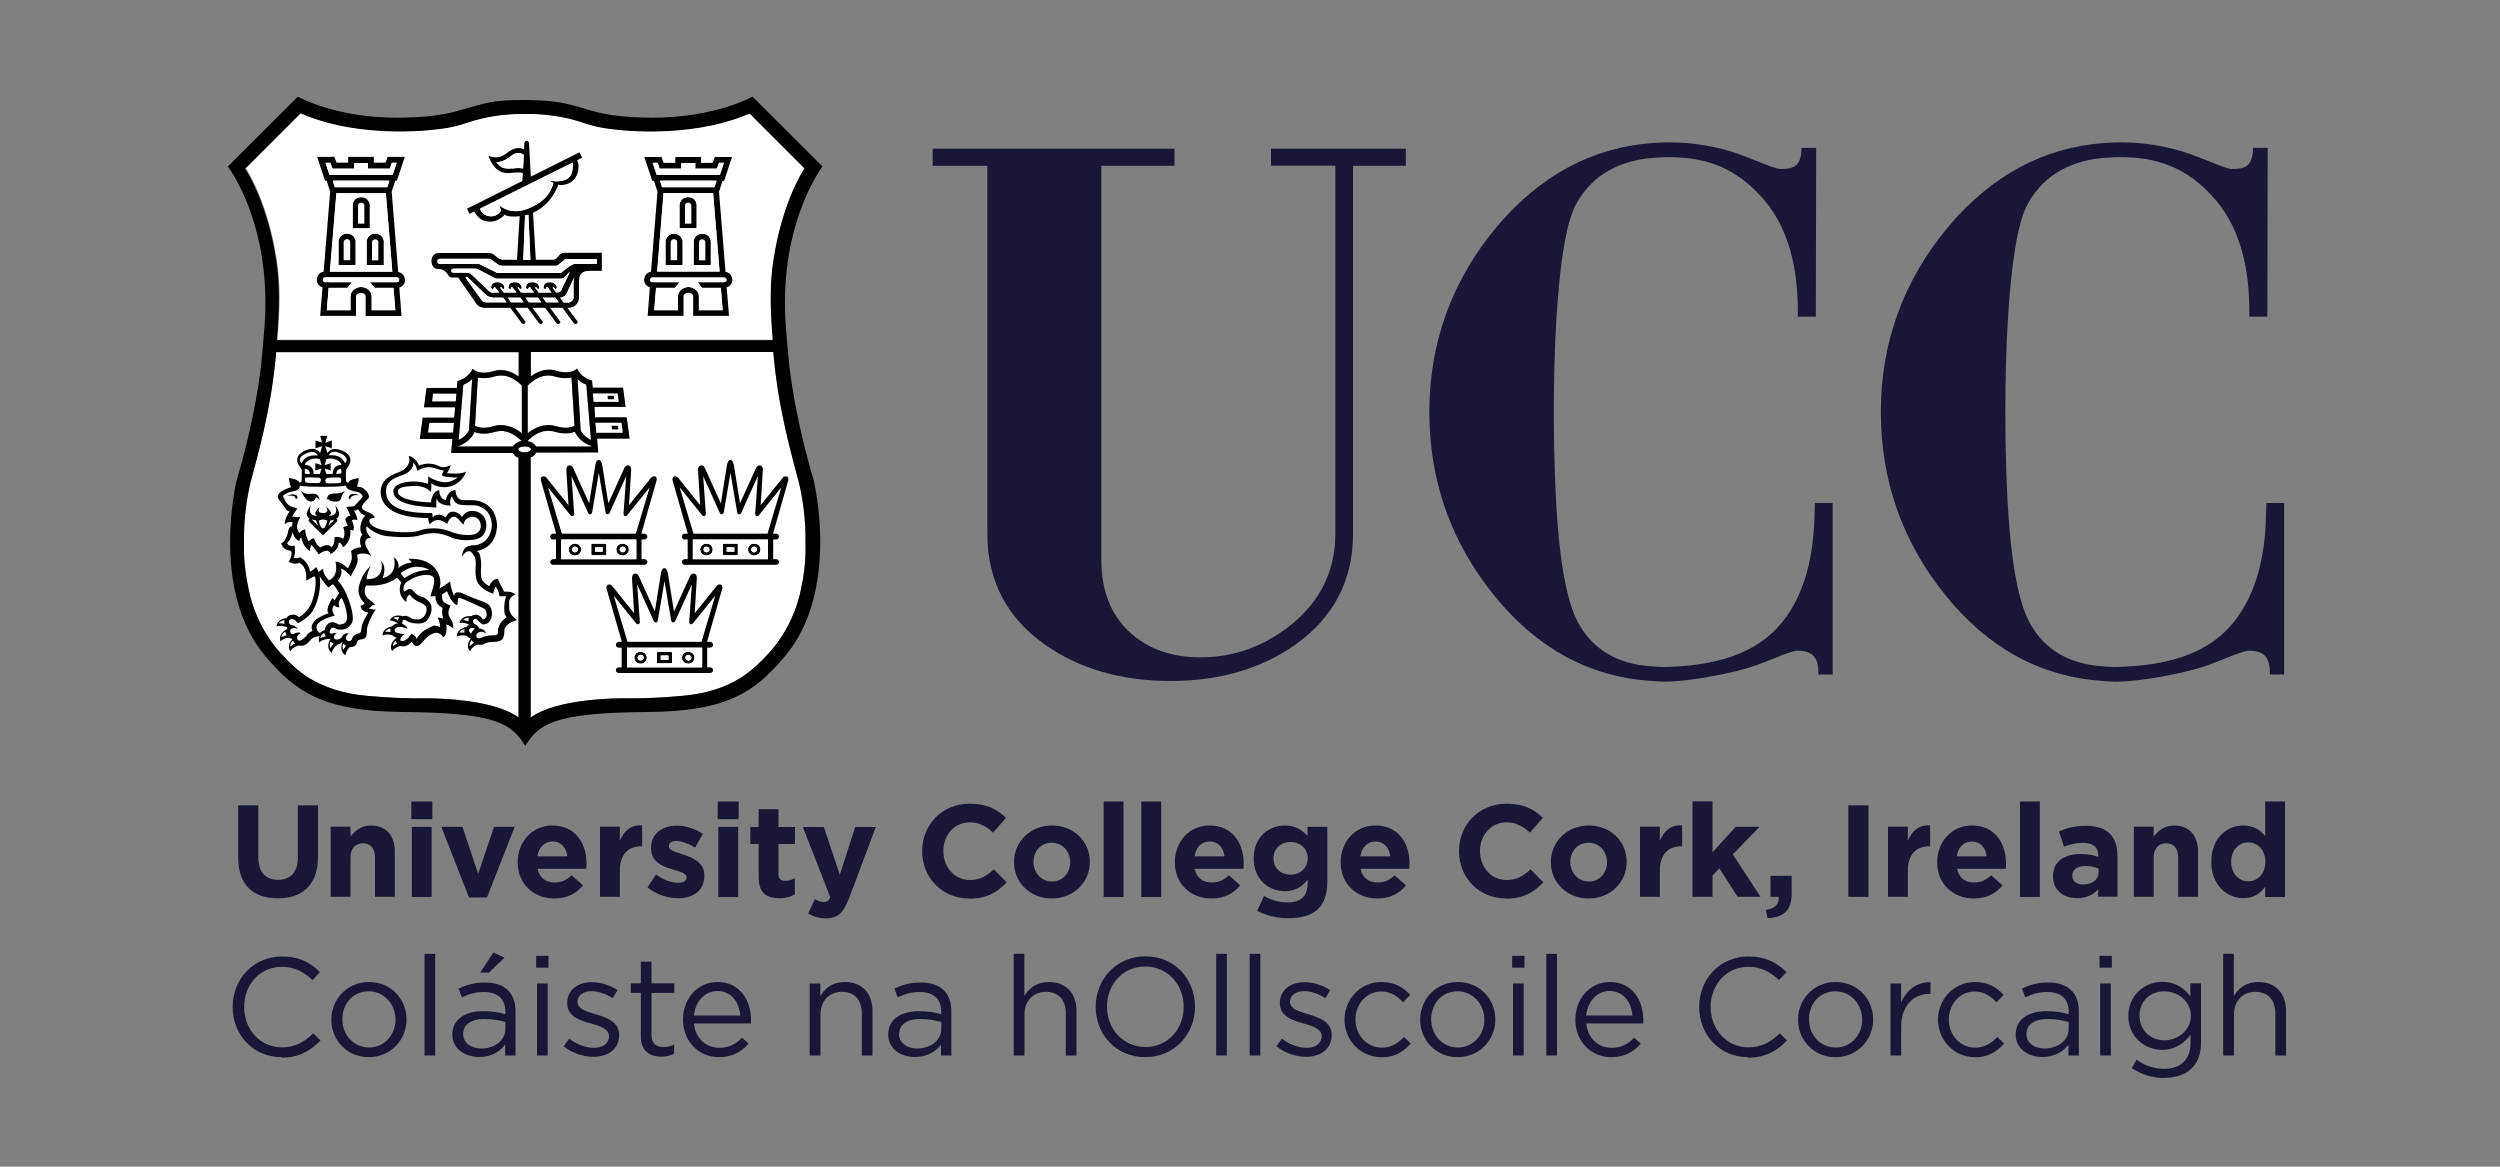 <?xml version="1.0" encoding="UTF-8"?>
<svg id="Layer_1" data-name="Layer 1" xmlns="http://www.w3.org/2000/svg" xmlns:xlink="http://www.w3.org/1999/xlink" viewBox="0 0 150 70">
  <rect x="0" y="0" width="150" height="70" fill="#808080" stroke="none"/>
  <defs>
    <style>
      .cls-1 {
        fill: #fff;
      }

      .cls-2 {
        fill: none;
      }

      .cls-3 {
        clip-path: url(#clippath);
      }

      .cls-4 {
        fill: #181836;
      }
    </style>
    <clipPath id="clippath">
      <rect class="cls-2" x="12.58" y="5.79" width="124.58" height="58.89"/>
    </clipPath>
  </defs>
  <g class="cls-3">
    <path class="cls-4" d="M16.89,63.43c-1.69,0-2.93-1.33-2.93-3.01s1.24-3.03,2.96-3.03c1.06,0,1.7.38,2.28.93l-.45.49c-.49-.47-1.04-.8-1.84-.8-1.29,0-2.26,1.04-2.26,2.41s.98,2.42,2.26,2.42c.8,0,1.33-.31,1.89-.84l.43.43c-.61.62-1.28,1.03-2.34,1.03"/>
    <path class="cls-4" d="M22.12,63.43c-1.29,0-2.24-1.02-2.24-2.25s.95-2.26,2.26-2.26,2.25,1.02,2.25,2.25-.96,2.26-2.26,2.26M22.12,59.48c-.94,0-1.58.74-1.58,1.68s.69,1.69,1.6,1.69,1.59-.74,1.59-1.67-.69-1.7-1.6-1.7"/>
    <rect class="cls-4" x="25.47" y="57.23" width=".64" height="6.1"/>
    <path class="cls-4" d="M27.71,59.84l-.19-.53c.48-.22.94-.36,1.57-.36,1.18,0,1.84.6,1.84,1.74v2.64h-.62v-.65c-.3.39-.8.74-1.56.74-.8,0-1.61-.45-1.61-1.35s.75-1.4,1.85-1.4c.55,0,.94.07,1.33.18v-.15c0-.78-.48-1.18-1.29-1.18-.51,0-.91.13-1.31.32M27.79,62.04c0,.55.5.87,1.09.87.79,0,1.44-.48,1.44-1.17v-.42c-.32-.09-.74-.18-1.27-.18-.81,0-1.26.35-1.26.9M28.81,58.36l.79-1.21.67.31-.94.9h-.52Z"/>
    <path class="cls-4" d="M32.17,57.35h.74v.71h-.74v-.71ZM32.22,59.01h.64v4.32h-.64v-4.32Z"/>
    <path class="cls-4" d="M35.61,63.41c-.62,0-1.3-.24-1.79-.63l.33-.46c.47.35.99.55,1.5.55s.89-.27.89-.68v-.02c0-.43-.51-.6-1.08-.76-.68-.19-1.43-.43-1.43-1.22v-.02c0-.74.62-1.24,1.47-1.24.53,0,1.11.18,1.55.48l-.29.48c-.4-.26-.86-.42-1.28-.42-.51,0-.83.27-.83.63v.02c0,.41.53.57,1.11.74.67.2,1.39.46,1.39,1.24v.02c0,.82-.68,1.29-1.54,1.29"/>
    <path class="cls-4" d="M39.09,62.1c0,.53.29.72.73.72.22,0,.4-.04.63-.15v.55c-.23.12-.47.18-.78.18-.69,0-1.22-.34-1.22-1.22v-2.61h-.6v-.57h.6v-1.3h.64v1.3h1.37v.57h-1.37v2.52Z"/>
    <path class="cls-4" d="M43.16,62.87c.59,0,1.01-.24,1.36-.61l.4.36c-.44.48-.96.81-1.78.81-1.19,0-2.16-.91-2.16-2.26,0-1.25.88-2.25,2.07-2.25,1.28,0,2.01,1.02,2.01,2.29,0,.06,0,.13,0,.2h-3.42c.09.94.76,1.46,1.52,1.46M44.42,60.93c-.07-.78-.52-1.47-1.38-1.47-.75,0-1.32.63-1.4,1.47h2.78Z"/>
    <path class="cls-4" d="M49.22,63.33h-.64v-4.32h.64v.75c.28-.47.74-.84,1.48-.84,1.04,0,1.65.7,1.65,1.73v2.68h-.64v-2.52c0-.8-.43-1.3-1.19-1.3s-1.29.54-1.29,1.35v2.47Z"/>
    <path class="cls-4" d="M53.86,59.84l-.19-.53c.48-.22.94-.36,1.57-.36,1.18,0,1.84.6,1.84,1.74v2.64h-.62v-.65c-.3.39-.8.74-1.56.74-.8,0-1.61-.45-1.61-1.35s.75-1.4,1.85-1.4c.55,0,.94.07,1.33.18v-.15c0-.78-.48-1.18-1.29-1.18-.51,0-.91.13-1.31.32M53.94,62.04c0,.55.5.87,1.09.87.79,0,1.45-.48,1.45-1.17v-.42c-.32-.09-.74-.18-1.27-.18-.81,0-1.26.35-1.26.9"/>
    <path class="cls-4" d="M61.46,63.33h-.64v-6.1h.64v2.53c.28-.47.74-.84,1.48-.84,1.04,0,1.65.7,1.65,1.73v2.68h-.64v-2.52c0-.8-.43-1.3-1.19-1.3s-1.29.54-1.29,1.35v2.47Z"/>
    <path class="cls-4" d="M68.71,63.43c-1.78,0-2.97-1.4-2.97-3.02s1.21-3.03,2.99-3.03,2.97,1.4,2.97,3.02-1.21,3.03-2.99,3.03M68.71,57.99c-1.34,0-2.29,1.07-2.29,2.41s.97,2.42,2.31,2.42,2.29-1.07,2.29-2.41-.97-2.42-2.31-2.42"/>
    <rect class="cls-4" x="72.97" y="57.23" width=".64" height="6.1"/>
    <rect class="cls-4" x="74.98" y="57.23" width=".64" height="6.1"/>
    <path class="cls-4" d="M78.37,63.41c-.62,0-1.3-.24-1.79-.63l.33-.46c.47.35.99.55,1.5.55s.89-.27.89-.68v-.02c0-.43-.51-.6-1.08-.76-.68-.19-1.43-.43-1.43-1.22v-.02c0-.74.62-1.24,1.47-1.24.53,0,1.11.18,1.55.48l-.29.48c-.4-.26-.86-.42-1.28-.42-.51,0-.84.27-.84.63v.02c0,.41.54.57,1.11.74.67.2,1.39.46,1.39,1.24v.02c0,.82-.68,1.29-1.54,1.29"/>
    <path class="cls-4" d="M82.88,63.43c-1.26,0-2.21-1.03-2.21-2.25s.95-2.26,2.21-2.26c.82,0,1.33.34,1.73.77l-.42.45c-.34-.36-.73-.65-1.31-.65-.88,0-1.55.74-1.55,1.68s.68,1.69,1.59,1.69c.55,0,.98-.28,1.32-.64l.41.39c-.43.48-.95.83-1.76.83"/>
    <path class="cls-4" d="M87.45,63.43c-1.29,0-2.24-1.02-2.24-2.25s.95-2.26,2.26-2.26,2.25,1.02,2.25,2.25-.96,2.26-2.26,2.26M87.45,59.48c-.94,0-1.58.74-1.58,1.68s.69,1.69,1.6,1.69,1.59-.74,1.59-1.67-.69-1.7-1.6-1.7"/>
    <path class="cls-4" d="M90.73,57.35h.74v.71h-.74v-.71ZM90.78,59.01h.64v4.32h-.64v-4.32Z"/>
    <rect class="cls-4" x="92.78" y="57.23" width=".64" height="6.1"/>
    <path class="cls-4" d="M96.69,62.87c.59,0,1.01-.24,1.36-.61l.4.36c-.43.48-.96.81-1.78.81-1.18,0-2.15-.91-2.15-2.26,0-1.25.88-2.25,2.07-2.25,1.28,0,2.01,1.02,2.01,2.29,0,.06,0,.13,0,.2h-3.42c.09.94.76,1.46,1.52,1.46M97.95,60.93c-.07-.78-.52-1.47-1.38-1.47-.75,0-1.32.63-1.4,1.47h2.78Z"/>
    <path class="cls-4" d="M104.88,63.43c-1.69,0-2.93-1.33-2.93-3.01s1.24-3.03,2.96-3.03c1.06,0,1.7.38,2.28.93l-.45.49c-.49-.47-1.04-.8-1.84-.8-1.29,0-2.26,1.04-2.26,2.41s.98,2.42,2.26,2.42c.8,0,1.33-.31,1.89-.84l.43.43c-.61.62-1.28,1.03-2.34,1.03"/>
    <path class="cls-4" d="M110.12,63.43c-1.29,0-2.24-1.02-2.24-2.25s.95-2.26,2.26-2.26,2.25,1.02,2.25,2.25-.96,2.26-2.26,2.26M110.12,59.48c-.94,0-1.58.74-1.58,1.68s.68,1.69,1.6,1.69,1.59-.74,1.59-1.67-.69-1.7-1.6-1.7"/>
    <path class="cls-4" d="M114.07,63.33h-.64v-4.32h.64v1.13c.32-.72.94-1.24,1.76-1.2v.69h-.05c-.94,0-1.71.68-1.71,1.98v1.72Z"/>
    <path class="cls-4" d="M118.49,63.43c-1.26,0-2.21-1.03-2.21-2.25s.95-2.26,2.21-2.26c.82,0,1.33.34,1.73.77l-.43.45c-.34-.36-.73-.65-1.31-.65-.88,0-1.55.74-1.55,1.68s.68,1.69,1.59,1.69c.55,0,.98-.28,1.32-.64l.41.39c-.43.48-.95.83-1.76.83"/>
    <path class="cls-4" d="M121.51,59.84l-.19-.53c.48-.22.94-.36,1.57-.36,1.18,0,1.84.6,1.84,1.74v2.64h-.62v-.65c-.3.39-.8.74-1.56.74-.8,0-1.61-.45-1.61-1.35s.75-1.4,1.85-1.4c.55,0,.94.07,1.33.18v-.15c0-.78-.48-1.18-1.29-1.18-.51,0-.91.13-1.31.32M121.58,62.04c0,.55.5.87,1.09.87.79,0,1.45-.48,1.45-1.17v-.42c-.32-.09-.74-.18-1.27-.18-.81,0-1.26.35-1.26.9"/>
    <path class="cls-4" d="M125.97,57.35h.74v.71h-.74v-.71ZM126.01,59.01h.64v4.32h-.64v-4.32Z"/>
    <path class="cls-4" d="M129.87,64.68c-.72,0-1.39-.2-1.96-.6l.29-.5c.49.36,1.04.55,1.66.55.95,0,1.57-.53,1.57-1.54v-.51c-.38.5-.9.91-1.7.91-1.04,0-2.03-.77-2.03-2.03s1-2.05,2.03-2.05c.81,0,1.34.4,1.69.87v-.78h.64v3.57c0,1.39-.87,2.1-2.2,2.1M129.86,59.48c-.82,0-1.49.56-1.49,1.46s.69,1.48,1.49,1.48,1.59-.59,1.59-1.47-.77-1.47-1.59-1.47"/>
    <path class="cls-4" d="M134.03,63.33h-.64v-6.1h.64v2.53c.28-.47.74-.84,1.48-.84,1.04,0,1.65.7,1.65,1.73v2.68h-.64v-2.52c0-.8-.43-1.3-1.19-1.3s-1.29.54-1.29,1.35v2.47Z"/>
    <path class="cls-4" d="M16.67,53.9c-1.48,0-2.38-.82-2.38-2.44v-3.14h1.21v3.11c0,.9.45,1.36,1.18,1.36s1.19-.45,1.19-1.32v-3.15h1.21v3.1c0,1.66-.93,2.48-2.41,2.48"/>
    <path class="cls-4" d="M22.5,53.81v-2.35c0-.57-.27-.86-.72-.86s-.75.29-.75.86v2.35h-1.19v-4.21h1.19v.6c.27-.35.63-.67,1.23-.67.9,0,1.43.6,1.43,1.56v2.72h-1.19Z"/>
    <path class="cls-4" d="M24.68,48.09h1.26v1.06h-1.26v-1.06ZM24.71,49.61h1.19v4.21h-1.19v-4.21Z"/>
    <polygon class="cls-4" points="29.22 53.85 28.14 53.85 26.48 49.61 27.75 49.61 28.69 52.43 29.64 49.61 30.88 49.61 29.22 53.85"/>
    <path class="cls-4" d="M35.18,52.13h-2.93c.12.54.49.82,1.03.82.4,0,.69-.13,1.02-.43l.68.6c-.39.49-.96.79-1.72.79-1.26,0-2.2-.89-2.2-2.17v-.02c0-1.2.86-2.19,2.08-2.19,1.41,0,2.05,1.09,2.05,2.28v.02c0,.12,0,.19-.02.3M33.15,50.49c-.49,0-.82.35-.91.89h1.8c-.07-.53-.38-.89-.89-.89"/>
    <path class="cls-4" d="M38.47,50.78c-.79,0-1.28.48-1.28,1.48v1.55h-1.19v-4.21h1.19v.85c.24-.58.63-.96,1.34-.93v1.25h-.06Z"/>
    <path class="cls-4" d="M40.66,53.89c-.59,0-1.25-.2-1.81-.64l.51-.78c.46.33.93.5,1.33.5.34,0,.5-.13.5-.31v-.02c0-.26-.41-.34-.87-.49-.59-.17-1.26-.45-1.26-1.26v-.02c0-.86.69-1.33,1.54-1.33.53,0,1.11.18,1.57.49l-.46.82c-.42-.24-.83-.39-1.14-.39-.29,0-.44.13-.44.29v.02c0,.24.4.35.86.5.59.2,1.27.48,1.27,1.25v.02c0,.93-.7,1.36-1.61,1.36"/>
    <path class="cls-4" d="M43.06,48.09h1.26v1.06h-1.26v-1.06ZM43.1,49.61h1.19v4.21h-1.19v-4.21Z"/>
    <path class="cls-4" d="M46.74,53.89c-.73,0-1.22-.29-1.22-1.26v-1.99h-.5v-1.02h.5v-1.07h1.19v1.07h.99v1.02h-.99v1.8c0,.27.12.41.39.41.22,0,.42-.06.59-.15v.96c-.25.15-.54.24-.94.24"/>
    <path class="cls-4" d="M50.93,53.92c-.32.86-.67,1.18-1.38,1.18-.43,0-.75-.11-1.06-.29l.4-.86c.16.09.35.17.51.17.2,0,.31-.06.42-.28l-1.65-4.22h1.26l.96,2.87.92-2.87h1.24l-1.62,4.31Z"/>
    <path class="cls-4" d="M58.15,53.91c-1.62,0-2.82-1.25-2.82-2.83v-.02c0-1.56,1.18-2.84,2.86-2.84,1.04,0,1.65.35,2.17.85l-.77.89c-.42-.39-.86-.62-1.4-.62-.93,0-1.59.77-1.59,1.71v.02c0,.94.65,1.73,1.59,1.73.63,0,1.01-.25,1.44-.64l.77.78c-.57.6-1.19.98-2.25.98"/>
    <path class="cls-4" d="M63.11,53.91c-1.3,0-2.27-.96-2.27-2.17v-.02c0-1.21.97-2.19,2.28-2.19s2.27.96,2.27,2.17v.02c0,1.21-.97,2.19-2.28,2.19M64.21,51.72c0-.62-.45-1.16-1.11-1.16s-1.09.53-1.09,1.15v.02c0,.62.45,1.16,1.11,1.16s1.09-.53,1.09-1.15v-.02Z"/>
    <rect class="cls-4" x="66.22" y="48.09" width="1.19" height="5.73"/>
    <rect class="cls-4" x="68.48" y="48.09" width="1.19" height="5.73"/>
    <path class="cls-4" d="M74.61,52.13h-2.93c.12.54.49.82,1.03.82.4,0,.69-.13,1.02-.43l.68.6c-.39.49-.96.79-1.72.79-1.26,0-2.2-.89-2.2-2.17v-.02c0-1.2.86-2.19,2.08-2.19,1.41,0,2.05,1.09,2.05,2.28v.02c0,.12,0,.19-.02.3M72.58,50.49c-.49,0-.82.35-.91.89h1.8c-.07-.53-.38-.89-.89-.89"/>
    <path class="cls-4" d="M77.29,55.09c-.68,0-1.33-.16-1.86-.44l.41-.89c.43.24.86.38,1.42.38.82,0,1.2-.39,1.2-1.15v-.2c-.35.42-.74.68-1.37.68-.98,0-1.87-.71-1.87-1.96v-.02c0-1.26.9-1.96,1.87-1.96.65,0,1.04.28,1.36.63v-.55h1.19v3.26c0,1.58-.79,2.22-2.35,2.22M78.46,51.49c0-.57-.45-.97-1.03-.97s-1.02.4-1.02.97v.02c0,.58.44.97,1.02.97s1.03-.4,1.03-.97v-.02Z"/>
    <path class="cls-4" d="M84.56,52.13h-2.93c.12.54.49.82,1.03.82.4,0,.69-.13,1.02-.43l.68.6c-.39.49-.96.79-1.72.79-1.26,0-2.2-.89-2.2-2.17v-.02c0-1.2.86-2.19,2.08-2.19,1.41,0,2.05,1.09,2.05,2.28v.02c0,.12,0,.19-.02.3M82.53,50.49c-.49,0-.82.35-.91.89h1.8c-.07-.53-.38-.89-.89-.89"/>
    <path class="cls-4" d="M90.36,53.91c-1.62,0-2.82-1.25-2.82-2.83v-.02c0-1.56,1.18-2.84,2.86-2.84,1.04,0,1.66.35,2.17.85l-.77.89c-.42-.39-.86-.62-1.41-.62-.93,0-1.59.77-1.59,1.71v.02c0,.94.65,1.73,1.59,1.73.63,0,1.01-.25,1.44-.64l.77.78c-.57.6-1.19.98-2.25.98"/>
    <path class="cls-4" d="M95.32,53.91c-1.3,0-2.27-.96-2.27-2.17v-.02c0-1.21.97-2.19,2.28-2.19s2.27.96,2.27,2.17v.02c0,1.21-.97,2.19-2.28,2.19M96.42,51.72c0-.62-.45-1.16-1.11-1.16s-1.09.53-1.09,1.15v.02c0,.62.45,1.16,1.11,1.16s1.09-.53,1.09-1.15v-.02Z"/>
    <path class="cls-4" d="M100.87,50.78c-.79,0-1.28.48-1.28,1.48v1.55h-1.19v-4.21h1.19v.85c.24-.58.63-.96,1.34-.93v1.25h-.06Z"/>
    <polygon class="cls-4" points="104.26 53.81 103.16 52.1 102.75 52.54 102.75 53.81 101.55 53.81 101.55 48.08 102.75 48.08 102.75 51.14 104.14 49.61 105.57 49.61 103.97 51.26 105.63 53.81 104.26 53.81"/>
    <path class="cls-4" d="M106.72,53.81h-.49v-1.26h1.27v1.06c0,1.04-.52,1.45-1.45,1.47l-.1-.49c.54-.06.81-.33.77-.78"/>
    <rect class="cls-4" x="110.9" y="48.32" width="1.21" height="5.49"/>
    <path class="cls-4" d="M115.75,50.78c-.79,0-1.28.48-1.28,1.48v1.55h-1.19v-4.21h1.19v.85c.24-.58.64-.96,1.34-.93v1.25h-.06Z"/>
    <path class="cls-4" d="M120.35,52.13h-2.93c.12.54.49.82,1.03.82.4,0,.69-.13,1.02-.43l.68.6c-.39.49-.96.79-1.72.79-1.26,0-2.2-.89-2.2-2.17v-.02c0-1.2.86-2.19,2.08-2.19,1.41,0,2.05,1.09,2.05,2.28v.02c0,.12,0,.19-.02.3M118.31,50.49c-.49,0-.82.35-.91.89h1.8c-.07-.53-.38-.89-.89-.89"/>
    <rect class="cls-4" x="121.2" y="48.09" width="1.19" height="5.73"/>
    <path class="cls-4" d="M125.89,53.82v-.46c-.29.32-.69.53-1.27.53-.79,0-1.44-.46-1.44-1.29v-.02c0-.92.7-1.34,1.69-1.34.42,0,.73.07,1.03.17v-.07c0-.49-.31-.77-.9-.77-.46,0-.78.09-1.16.23l-.3-.91c.46-.2.92-.34,1.63-.34,1.3,0,1.88.68,1.88,1.81v2.44h-1.15ZM125.92,52.12c-.2-.09-.47-.16-.76-.16-.51,0-.82.2-.82.58v.02c0,.32.27.51.65.51.56,0,.93-.31.93-.74v-.21Z"/>
    <path class="cls-4" d="M130.69,53.81v-2.35c0-.57-.27-.86-.72-.86s-.75.29-.75.86v2.35h-1.19v-4.21h1.19v.6c.27-.35.63-.67,1.23-.67.9,0,1.43.6,1.43,1.56v2.72h-1.19Z"/>
    <path class="cls-4" d="M135.91,53.81v-.6c-.29.39-.69.68-1.31.68-.98,0-1.92-.77-1.92-2.17v-.02c0-1.41.92-2.17,1.92-2.17.63,0,1.03.29,1.31.63v-2.07h1.19v5.73h-1.19ZM135.92,51.7c0-.7-.46-1.16-1.02-1.16s-1.03.46-1.03,1.16v.02c0,.7.47,1.16,1.03,1.16s1.02-.46,1.02-1.16v-.02Z"/>
    <path class="cls-4" d="M76.26,8.91v1.03h3.86v22.09c0,2.2-.9,4.05-2.67,5.47-1.61,1.29-3.43,1.94-5.42,1.94-1.69,0-3.09-.48-4.16-1.43-1.19-1.04-1.79-2.53-1.79-4.43V9.95h4.39v-1.03h-14.51v1.03h3.28v22.09c0,2.78,1.16,5.02,3.46,6.64,2.05,1.45,4.59,2.18,7.53,2.18s5.46-.74,7.49-2.18c2.3-1.63,3.46-3.87,3.46-6.64V9.95h3.17v-1.03h-8.1Z"/>
    <path class="cls-4" d="M106.82,10.14c-.34,0-1.7-.62-2.48-.89-1.34-.47-2.76-.71-4.2-.71-.33,0-.66.02-.98.04-3.61.26-6.75,1.94-9.35,5.02-2.69,3.22-4.05,6.95-4.05,11.11s1.31,7.84,3.9,11.03c2.54,3.14,5.67,4.85,9.33,5.11,0,0,.58.05.88.05,1.45,0,4.13-.5,5.47-.97.79-.28,2.14-.89,2.48-.89.71,0,1.28.2,1.28,1.28,0,.05,0,.1,0,.15h.86v-10.29h-1.07s0,.52-.02.72c-.05,2.38-.54,4.69-1.93,6.42-1.55,1.94-4.06,2.65-7.17,2.7-.24,0-.69-.04-.69-.04-2.11-.14-3.5-1.07-4.31-2.48-.64-1.06-1.08-3.08-1.31-6.01-.15-1.88-.23-4.16-.23-6.78,0-2.03.05-3.87.15-5.47.2-3.4.57-5.68,1.09-6.8.84-1.7,2.39-2.78,4.7-2.97.31-.03.64-.04.98-.04,2.11,0,4,.57,5.69,2.56,1.52,1.77,2.03,4.18,2.03,6.69v.32h1.08l.02-10.13h-.88c0,1.19-.58,1.27-1.28,1.27"/>
    <path class="cls-4" d="M133.91,10.14c-.34,0-1.7-.62-2.48-.89-1.34-.47-2.76-.71-4.2-.71-.33,0-.66.02-.98.04-3.61.26-6.75,1.94-9.35,5.02-2.69,3.22-4.05,6.95-4.05,11.11s1.31,7.84,3.9,11.03c2.54,3.14,5.67,4.85,9.33,5.11,0,0,.58.05.88.05,1.45,0,4.13-.5,5.47-.97.78-.28,2.14-.89,2.48-.89.71,0,1.28.2,1.28,1.28,0,.05,0,.1,0,.15h.86v-10.29h-1.07s0,.52-.02.72c-.05,2.38-.54,4.69-1.93,6.42-1.55,1.94-4.06,2.65-7.17,2.7-.24,0-.69-.04-.69-.04-2.11-.14-3.5-1.07-4.31-2.48-.64-1.06-1.08-3.08-1.31-6.01-.15-1.88-.23-4.16-.23-6.78,0-2.03.05-3.87.15-5.47.2-3.4.57-5.68,1.09-6.8.84-1.7,2.39-2.78,4.7-2.97.31-.03.64-.04.98-.04,2.11,0,4,.57,5.69,2.56,1.52,1.77,2.03,4.18,2.03,6.69v.32h1.08l.02-10.13h-.88c0,1.19-.58,1.27-1.28,1.27"/>
    <path class="cls-1" d="M16.6,21.11h14.53v1.47c-.49-.36-1.04-.47-1.46-.34-1,.3-1.29-.12-1.3-.13,0,0-.2.53-.91.74l-.04.42h-1.82l-.15,1.15h1.87s-.06.63-.06.63h-1.89l-.17,1.27h1.95l-.07.84h.38s3.34,0,3.34,0h0c.06.14.15.24.32.29v15.61c-1.61-1.21-5.58-1.16-5.58-1.16-1.76.03-3.52-.15-3.52-.15-1.48-.12-2.61-.55-3.42-1.03l-.09-.05c-.64-.42-1.17-.91-1.61-1.41,0,0-1.5-1.43-2-3.94v-.02c-.34-1.49-.27-2.67-.27-2.67-.03-1.6.2-2.87.39-3.67h0c.57-2.11.8-3.15.8-3.15.46-2.08.58-3.1.7-4.23.02-.15.03-.3.04-.45h.03Z"/>
    <path class="cls-1" d="M31.87,21.12h14.53c.01.14.02.31.04.46.12,1.13.24,2.15.7,4.23,0,0,.22,1.04.8,3.16h0c.19.79.42,2.07.39,3.66,0,0,.07,1.19-.26,2.67v.02c-.51,2.51-2.01,3.94-2.01,3.94-.44.5-.97.98-1.61,1.41l-.09.05c-.81.49-1.94.91-3.42,1.03,0,0-1.76.18-3.52.15,0,0-3.97-.05-5.58,1.16v-15.62c.18-.06.26-.16.33-.29h0s3.72,0,3.72,0l-.07-.83h1.95l-.17-1.27h-1.89l-.05-.63h0s1.87,0,1.87,0l-.15-1.15h-1.82l-.04-.42c-.71-.2-.9-.74-.9-.74,0,.01-.31.43-1.3.13-.42-.13-.98-.02-1.47.35v-1.46h.02Z"/>
    <path class="cls-1" d="M31.66,26v-2.87c.7-.67,1.23-.66,1.64-.54.44.13.76.11.99.06l.18,2.9h0c-.17.1-.53.2-1.15.01-.46-.14-1.14-.01-1.65.44"/>
    <polygon class="cls-1" points="27.18 25.96 25.67 25.96 25.75 25.37 27.24 25.37 27.18 25.96"/>
    <polygon class="cls-1" points="27.39 23.61 27.35 24.09 25.92 24.09 25.98 23.61 27.39 23.61"/>
    <path class="cls-1" d="M34.64,22.74c.13.13.29.25.54.34h0s.28,3.32.28,3.32c-.37-.18-.55-.44-.62-.57l-.19-3.09h0Z"/>
    <path class="cls-1" d="M28.68,22.65c.23.05.55.07.99-.06.41-.12.95-.13,1.64.54v2.87c-.51-.45-1.2-.58-1.65-.44-.63.19-.98.09-1.16-.01l.17-2.9Z"/>
    <path class="cls-1" d="M27.79,23.09h0c.25-.1.41-.22.54-.35l-.19,3.09c-.07.13-.25.39-.63.57l.28-3.31Z"/>
    <path class="cls-1" d="M30.8,26.79h0-3.34c.78-.27,1.01-.87,1.01-.87l.2.06c.23.05.55.07.99-.06.41-.12.95-.13,1.64.54h0s0,0,0,0c-.24.04-.43.17-.51.33"/>
    <path class="cls-1" d="M31.48,27.14h0,0,0c-.21,0-.38-.08-.38-.18s.17-.18.38-.18.38.08.38.18-.17.18-.38.18"/>
    <polygon points="36.44 23.74 36.47 23.96 36.85 23.96 36.83 23.74 36.44 23.74"/>
    <polygon points="36.69 25.54 36.71 25.77 37.1 25.77 37.07 25.54 36.69 25.54"/>
    <path d="M47.36,21.96s-.23-2.17-.26-3.32v-.07c-.12-5.52,2.25-8.58,2.25-8.58l-4.2-4.19s-2.28,1.28-6.05,1.26c-2.78-.02-3.59-.44-4.33-.63-.74-.19-1.26-.41-3.26-.43-2-.02-2.51.24-3.26.43-.74.18-1.55.61-4.33.63-3.78.03-6.05-1.26-6.05-1.26l-4.2,4.19s2.37,3.05,2.25,8.58v.07c-.03,1.16-.26,3.32-.26,3.32-.17,1.42-.56,3.82-1.47,6.9,0,0-1.6,6.59,1.74,10.52,1.8,2.12,3.44,3.3,8.26,3.34,5.66.04,6.51.73,7.31,2.01h0,0s.03,0,.03,0h0s0,0,0,0c.81-1.28,1.65-1.97,7.31-2.01,4.81-.03,6.46-1.21,8.25-3.34,3.34-3.93,1.74-10.52,1.74-10.52-.91-3.09-1.3-5.48-1.47-6.9M14.74,10.12h0s-.08-.02-.08-.02h.08s0,0,0,0l3.28-3.27h.01c3.81,1.63,8.34.93,8.34.93,0,0,.68-.05,1.62-.36.46-.16,1.7-.56,3.48-.54h.04c1.78-.02,3.03.38,3.48.54.93.31,1.62.36,1.62.36,0,0,4.52.71,8.34-.93h.01s3.27,3.28,3.27,3.28v.03c-.15.23-1.34,2.14-1.85,5.49-.21,1.36-.21,2.76-.04,4.78h-.03s-29.68,0-29.68,0h-.02c.17-2.02.17-3.43-.04-4.78-.51-3.37-1.71-5.28-1.85-5.49M35.5,26.78h-3.33c-.08-.16-.27-.28-.51-.33,0,0,0,0,0,0h0s0,0,0,0c.69-.67,1.23-.66,1.64-.54.44.13.76.11.99.06l.2-.06s.23.6,1.01.86M35.46,26.4c-.38-.18-.55-.44-.62-.57l-.19-3.09c.13.13.29.25.53.34h0s.28,3.32.28,3.32ZM34.46,25.55c-.17.1-.53.2-1.15.01-.46-.14-1.14-.01-1.65.44v-2.87c.7-.67,1.23-.66,1.64-.54.44.13.76.11.99.06l.18,2.9h0ZM28.47,25.92l.2.06c.23.05.55.07.99-.06.41-.12.95-.13,1.64.54-.24.04-.43.17-.51.33h-3.33c.78-.27,1.01-.87,1.01-.87M27.79,23.09h0c.25-.1.41-.22.54-.35l-.19,3.09c-.07.13-.25.39-.62.57l.28-3.31ZM29.66,25.56c-.63.19-.98.09-1.16-.01l.17-2.9c.23.05.55.07.99-.06.41-.12.95-.13,1.65.54v2.87c-.51-.45-1.2-.58-1.65-.44M31.13,43.06c-1.61-1.21-5.58-1.16-5.58-1.16-1.76.03-3.52-.15-3.52-.15-1.48-.12-2.61-.55-3.42-1.03l-.09-.05c-.64-.42-1.17-.91-1.61-1.41,0,0-1.5-1.43-2-3.94v-.02c-.33-1.49-.27-2.67-.27-2.67-.03-1.6.2-2.87.39-3.67h0c.57-2.11.8-3.15.8-3.15.46-2.08.58-3.1.7-4.23.01-.15.03-.3.04-.45h.03s14.5,0,14.5,0h.02v1.47c-.49-.36-1.04-.47-1.46-.34-1,.3-1.29-.12-1.3-.13,0,0-.2.53-.91.74l-.04.42h-1.82l-.15,1.15h1.87s-.06.63-.06.63h-1.89l-.17,1.27h1.95l-.07.84h.38s3.34,0,3.34,0h0c.07.14.15.24.32.29v15.61ZM27.39,23.61l-.04.48h-1.43l.06-.48h1.41ZM27.24,25.37l-.05.59h-1.51l.08-.59h1.49ZM31.48,27.14c-.21,0-.38-.08-.38-.18s.17-.17.38-.17.38.08.38.17-.17.18-.38.18M48.07,35.3v.02c-.51,2.51-2.01,3.94-2.01,3.94-.44.5-.97.98-1.61,1.41l-.09.05c-.81.49-1.94.91-3.42,1.03,0,0-1.76.18-3.52.15,0,0-3.97-.05-5.58,1.16v-15.62c.18-.06.26-.16.33-.29h0s3.72-.01,3.72-.01l-.07-.83h1.95l-.17-1.27h-1.89l-.05-.63h0s1.87,0,1.87,0l-.15-1.15h-1.82l-.04-.42c-.7-.2-.9-.74-.9-.74,0,.01-.31.43-1.3.13-.42-.13-.98-.02-1.47.35v-1.46h.02s14.5,0,14.5,0h.03c.01.14.02.3.04.46.12,1.13.24,2.15.7,4.23,0,0,.22,1.04.8,3.16h0c.19.79.42,2.07.39,3.66,0,0,.07,1.19-.26,2.68M36.5,24.11h-.87l-.05-.5h1.48l.07.5h0,0s0,0,0,0h-.63ZM35.73,25.37h1.56l.07.59h-1.58l-.05-.59Z"/>
    <path class="cls-1" d="M32.17,26.79h0c-.08-.17-.27-.29-.51-.33,0,0,0,0,0,0h0s0,0,0,0c.69-.67,1.23-.66,1.64-.54.44.13.76.11.99.06l.2-.06s.23.6,1.01.86h-3.34Z"/>
    <path class="cls-1" d="M35.62,24.11l-.05-.5h0,1.48l.07.5h0,0s0,0,0,0h-1.5ZM36.85,23.96l-.02-.22h-.39l.03.22h.38Z"/>
    <path class="cls-1" d="M35.73,25.37h1.56l.07.59h-1.58l-.05-.59ZM36.69,25.54h0s0,0,0,0ZM36.69,25.54l.03.23h.38l-.02-.23h-.38Z"/>
    <path class="cls-1" d="M16.65,20.39h29.71c-.17-2.02-.17-3.43.04-4.78.51-3.35,1.7-5.26,1.85-5.49v-.03l-3.27-3.27h0c-3.82,1.63-8.35.92-8.35.92,0,0-.69-.05-1.62-.36-.46-.16-1.7-.56-3.48-.54h-.04c-1.78-.02-3.02.38-3.48.54-.93.31-1.62.36-1.62.36,0,0-4.53.71-8.34-.93h-.01s-3.28,3.28-3.28,3.28h0s-.08,0-.08,0l.08.02h0c.14.21,1.34,2.13,1.85,5.49.21,1.36.21,2.76.04,4.78h.02Z"/>
    <path d="M23.89,16.3h0s-.39-4.8-.39-4.8l.21-.66h.1l.48-1.43h-1.03l-.13.35h-.7v-.35h-1.54v.35h-.7l-.13-.35h-1.03l.47,1.43h.1l.21.66-.39,4.8h0c-.24.03-.41.24-.41.49,0,.22.14.39.34.45h0s-.14,1.71-.14,1.71h2.15v-1.18h0c0-.11.16-.2.28-.2h.02c.12,0,.28.09.28.21v1.18h2.15l-.13-1.71h0c.2-.06.34-.22.34-.44,0-.25-.18-.46-.42-.49M19.77,10.49l-.24-.72h.06s.23,0,.23,0l.13.35h1.3v-.34h.83v.34h1.31l.12-.35h.29s-.24.72-.24.72h-.07s-3.66,0-3.66,0h-.07ZM23.36,10.84l-.12.39h-3.15l-.12-.39h3.39ZM20.18,11.59h2.97l.39,4.71h-3.75l.39-4.71ZM23.81,16.93h-1.61s.27.34.28.34h1.13l.11,1.34h-1.42v-.84c0-.31-.32-.55-.63-.55h-.01c-.31,0-.62.24-.63.55v.84s-1.42,0-1.42,0l.11-1.34h1.13s.28-.34.26-.34h-1.6c-.08,0-.14-.06-.14-.14s.06-.15.14-.15h4.3c.08,0,.14.07.14.15s-.07.14-.14.14M22.3,17.77h0s0,0,0,0ZM21.03,17.77h0s0,0,0,0ZM21.16,13.7h1.03v-1.43s-.05-.44-.52-.44-.51.44-.51.44v1.43ZM21.48,12.3s.03-.14.19-.14.19.14.19.14v1.12h-.38v-1.12ZM20.31,15.9h1.03v-1.44s-.05-.44-.52-.44-.51.44-.51.44v1.44ZM20.63,14.49s.03-.14.19-.14.19.14.19.14v1.12h-.39v-1.12ZM23.03,14.46s-.04-.44-.51-.44-.52.44-.52.44v1.44h1.03v-1.44ZM22.71,15.62h-.39v-1.12s.03-.14.19-.14.19.14.19.14v1.12Z"/>
    <path class="cls-1" d="M19.77,10.49l-.24-.72h.06s.23,0,.23,0l.12.35h1.3v-.34h.84v.34h1.31l.12-.35h.29s-.24.72-.24.72h-.07s-3.66,0-3.66,0h-.07ZM23.36,10.84l-.12.39h-3.15l-.12-.39h3.39ZM20.18,11.59h2.97l.39,4.71h-3.74l.39-4.71ZM23.81,16.93h-1.61s.27.34.28.34h1.13l.11,1.34h-1.42v-.84c0-.31-.32-.55-.63-.55h-.01c-.31,0-.62.24-.63.55v.84s-1.42,0-1.42,0l.11-1.34h1.13s.28-.34.26-.34h-1.59c-.08,0-.14-.06-.14-.14,0-.08.06-.15.14-.15h4.3c.08,0,.14.07.14.15,0,.08-.06.14-.14.14M22.3,17.76h0s0,0,0,0ZM21.03,17.77h0s0,0,0,0ZM21.16,13.7h1.03v-1.43s-.05-.44-.52-.44-.51.44-.51.44v1.43ZM20.31,15.9h1.03v-1.44s-.06-.44-.52-.44-.51.44-.51.44v1.44ZM23.03,14.46s-.04-.44-.51-.44-.52.44-.52.44v1.44h1.03v-1.44Z"/>
    <path d="M39.07,16.3c-.24.03-.42.25-.42.49,0,.22.14.39.34.45h0s-.13,1.71-.13,1.71h2.15v-1.18c0-.12.16-.21.28-.21h.02c.12,0,.28.09.28.21h0s0,1.18,0,1.18h2.15l-.14-1.71h0c.2-.06.34-.23.34-.44,0-.25-.18-.46-.41-.49h0s-.39-4.8-.39-4.8l.21-.66h.1l.47-1.43h-1.03l-.13.35h-.7v-.35h-1.54v.35h-.7l-.13-.35h-1.03l.48,1.43h.1l.21.66-.39,4.8h0M43.13,10.49h-3.73s-.24-.72-.24-.72h.06s.23,0,.23,0l.12.35h1.3v-.34h.83v.34h1.3l.13-.35h.29s-.24.72-.24.72h-.07ZM42.99,10.84l-.12.39h-3.15l-.12-.39h3.39ZM43.17,16.29h-3.74l.39-4.71h2.97l.39,4.71ZM39.15,16.93c-.08,0-.14-.06-.14-.13,0-.08.07-.15.14-.15h4.3c.08,0,.14.07.14.15,0,.08-.06.13-.14.13h-1.59s.25.34.26.34h1.13l.11,1.34h-1.42v-.84c0-.31-.32-.55-.62-.55h-.01c-.31,0-.63.25-.63.55v.84s-1.42,0-1.42,0l.11-1.34h1.13s.29-.34.28-.34h-1.61M40.66,17.77h0s0,0,0,0ZM41.93,17.77h0s0,0,0,0ZM41.8,12.27s-.04-.44-.51-.44-.52.44-.52.44v1.43h1.03v-1.43ZM41.48,13.42h-.38v-1.12s.03-.14.19-.14.19.14.19.14v1.12ZM42.65,14.46s-.04-.44-.51-.44-.52.44-.52.44v1.44h1.03v-1.44ZM42.33,15.62h-.39v-1.12s.03-.14.19-.14.19.14.19.14v1.12ZM39.93,15.9h1.03v-1.44s-.06-.44-.52-.44-.51.44-.51.44v1.44ZM40.25,14.49s.03-.14.19-.14.19.14.19.14v1.12h-.39v-1.12Z"/>
    <path class="cls-1" d="M43.13,10.49h-3.73s-.23-.72-.23-.72h.06s.23,0,.23,0l.12.35h1.31v-.34h.84v.34h1.3l.12-.35h.29s-.24.72-.24.72h-.07ZM42.99,10.84l-.12.39h-3.15l-.12-.39h3.39ZM43.17,16.29h-3.74l.38-4.71h2.97l.39,4.71ZM39.15,16.93c-.08,0-.14-.06-.14-.13,0-.08.06-.15.14-.15h4.3c.08,0,.14.07.14.15,0,.08-.06.13-.14.13h-1.59s.25.34.26.34h1.13l.11,1.34h-1.43v-.84c0-.31-.32-.55-.62-.55h-.01c-.31,0-.63.25-.63.55v.84s-1.42,0-1.42,0l.11-1.34h1.13s.29-.34.28-.34h-1.61M40.66,17.77h0s0,0,0,0ZM41.93,17.76h0s0,0,0,0ZM41.8,12.26s-.04-.43-.51-.43-.52.43-.52.43v1.43h1.03v-1.43ZM42.65,14.47s-.04-.44-.51-.44-.52.44-.52.44v1.43h1.03v-1.43ZM39.93,15.9h1.03v-1.43s-.06-.44-.52-.44-.51.44-.51.44v1.43Z"/>
    <path d="M32.56,19.27h0s0,.01,0,.01h0ZM31.51,19.27h0s0,.01,0,.01h0ZM33.81,15.18c-.08,0-.15.03-.2.08l-.24.25c-.05.05-.12.08-.2.08h-1.02,0l-.17-2.82h0c1.16-.53,1.52-1.69,1.52-1.69.07.01.08.02.15.02.65,0,1.06-.47,1.06-1.12,0-.15-.03-.25-.08-.37l.3-.15-.16-.32-2.92,1.46h0l-.11-2.01c0-.08-.07-.14-.14-.14s-.14.07-.14.14h0l-.02.38h0s0,0,0,0c-.13-.07-.5-.22-1.01.2-.66.54-1.16.1-1.12.19.04.08.34,1.13,1.28,1.02.46-.05.68-.04.78,0h0s0,0,0,0l-.03.48-3.32,1.66.15.31.28-.14h0c.21.32.41.61.97.61.34,0,.65-.19.86-.42h0c.14.1.31.11.5.11.13.01.19,0,.19,0,.08,0,.14-.02.21-.02l-.16,2.62h0-.85c-.05,0-.13-.02-.28-.11-.15-.09-.28-.3-.59-.3h-2.98c-.58,0-.56.96-.04.96.6,0,.55.51.82.51h.39l1.09,1.57h0c.11.16.29.25.51.25h1.53l.68.92s.05.05.09.05c.06,0,.14-.05.14-.1,0-.03-.01-.05-.03-.07l-.59-.8h.75l.68.92h0s.05.05.09.05c.06,0,.14-.05.14-.1,0-.03-.02-.05-.03-.07l-.59-.8h.76l.68.92s.05.05.09.05c.06,0,.14-.05.14-.1,0-.03,0-.06-.03-.08h0s-.59-.79-.59-.79h.75l.68.92h0s.05.05.09.05c.06,0,.14-.05.14-.1,0-.03-.01-.06-.03-.08h0s-.59-.79-.59-.79h.07c.35,0,.63-.26.63-.61v-.97c0-.34.09-.64.64-.64h.73s0-1.08,0-1.08h-2.33ZM30.75,10.1c-.26.03-.43.01-.56-.03-.12-.03-.28-.18-.4-.34h.08c.23-.04.42-.07.82-.39.36-.3.68-.1.74-.05h0l-.04.82c-.23-.05-.51-.02-.63,0M29.95,12.28h0c.02.12.06.23.12.33h0c-.11.23-.35.37-.61.37-.31,0-.57-.18-.66-.46h0l5.57-2.77h0s0,.07,0,.1c0,.58-.12,1.03-1.02,1.03-.14,0-.27-.02-.4-.07h0c.08.07.16.13.26.17-.22.8-.79,1.26-1.56,1.55-1.1.42-1.71-.24-1.71-.24M31.82,15.6h-.42l.11-2.67s.11-.02.16-.04h.04s.12,2.71.12,2.71ZM29.16,18.14c-.08,0-.18-.04-.23-.09,0,0-.97-1.35-.99-1.38-.02-.03.05-.09.1-.05.05.05,1.08,1.04,1.08,1.04.11.12.31.2.49.2h.58l.2.28h-1.22ZM30.67,18.14l-.2-.28h.75l.2.28h-.76ZM31.73,18.14l-.2-.28h.75l.2.28h-.75ZM32.77,18.14l-.2-.28h.75l.2.28h-.76ZM34.42,17.82c0,.15-.15.33-.31.33h-.29l-.21-.29c.23-.03.36-.16.45-.37v-.02s.41-.86.41-.86c-.04.1-.06.21-.06.33v.89ZM35.8,15.84h-1.34c-.18,0-.77.5-.77.5-.02.02-.06.04-.1.04h-3.72s-.05,0-.07-.02l-.98-.49s-.08-.04-.13-.04h-2.31c-.17,0-.18-.3,0-.3h2.95c.05,0,.1.01.14.04l.4.29c.09.06.2.09.32.09h3.14c.08,0,.15-.03.2-.08h0s.36-.33.44-.33h1.84v.3ZM33.37,17.55s-.17-.22-.2-.27c0-.01,0-.05.03-.05.03,0,.04.01.05.03.04.05.04.08.08.08.07,0,.08-.06.08-.07,0-.22-.21-.34-.42-.34-.23,0-.38.1-.38.34,0,0,.02.07.1.07s.04-.11.11-.11c.03,0,.04.01.05.03.03.05.12.16.14.18l.08.11h-.77s-.17-.22-.2-.27c0-.01,0-.05.03-.05s.04.01.05.03c.04.05.04.08.08.08.07,0,.08-.06.08-.07,0-.22-.21-.34-.42-.34-.23,0-.38.1-.38.34,0,0,.01.07.1.07.08,0,.04-.11.11-.11.03,0,.04.01.05.03.03.05.12.16.14.18l.08.11h-.78,0s-.17-.22-.2-.27c0-.01,0-.05.03-.05.03,0,.04.01.05.03.04.05.04.08.08.08.07,0,.08-.06.08-.07,0-.22-.21-.34-.42-.34-.23,0-.38.1-.38.34,0,0,.01.07.1.07.08,0,.04-.11.11-.11.03,0,.04.01.05.03.03.05.12.16.14.18l.08.11h-.76s-.17-.22-.2-.27c0-.01,0-.05.03-.05s.04.01.05.03c.04.05.04.08.08.08.07,0,.08-.06.08-.07,0-.22-.21-.34-.42-.34-.23,0-.38.1-.38.34,0,0,.01.07.1.07.08,0,.04-.11.11-.11.03,0,.04.01.05.03.03.05.12.16.14.18.04.05.08.11.08.11h-.44c-.08,0-.16-.08-.22-.14l-1.05-1s-.18-.05-.23-.05h-.78c-.2,0-.2-.24,0-.24h1.3c.05,0,.1.01.14.03.04.02.97.51.97.51.06.04.13.06.21.06h3.72c.12,0,.22,0,.29-.08h0s.34-.34.34-.34l-.48,1.03v.02c-.05.1-.12.19-.23.19h-.14Z"/>
    <path class="cls-1" d="M30.75,10.1c-.26.03-.43.01-.57-.03-.12-.03-.28-.18-.4-.34h.08c.23-.04.42-.07.82-.39.36-.3.68-.1.74-.05h0l-.04.82c-.23-.05-.51-.02-.63,0M29.95,12.28h0c.02.12.06.23.12.33h0c-.11.23-.35.37-.61.37-.31,0-.57-.18-.66-.46h0l5.57-2.77h0s0,.07,0,.1c0,.58-.12,1.03-1.02,1.03-.14,0-.27-.02-.4-.07h0c.08.07.16.13.25.17-.22.8-.79,1.26-1.56,1.55-1.1.42-1.71-.24-1.71-.24M31.82,15.6h-.43l.11-2.67s.11-.02.16-.04h.04s.12,2.71.12,2.71ZM29.16,18.14c-.08,0-.18-.04-.23-.09,0,0-.97-1.35-.99-1.38-.02-.03.05-.09.1-.05.05.05,1.08,1.04,1.08,1.04.11.12.31.2.49.2h.58l.2.28h-1.22ZM30.67,18.14l-.2-.28h.75l.2.28h-.76ZM31.73,18.14l-.2-.28h.75l.2.28h-.75ZM32.77,18.14l-.2-.28h.75l.2.28h-.76ZM34.42,17.82c0,.15-.15.33-.31.33h-.29l-.21-.29c.23-.03.36-.16.45-.37v-.02s.41-.86.41-.86c-.04.1-.06.21-.06.33v.89ZM35.8,15.84h-1.34c-.17,0-.77.5-.77.5-.02.02-.06.04-.1.04h-3.72s-.05,0-.07-.02l-.98-.49s-.08-.04-.14-.04h-2.31c-.17,0-.18-.3,0-.3h2.95c.05,0,.1.01.14.04l.4.29c.09.06.2.09.32.09h3.14c.08,0,.15-.03.2-.08h0s.36-.33.44-.33h1.84v.3ZM33.37,17.55s-.17-.22-.2-.27c0-.01,0-.05.03-.05s.04.01.05.03c.04.05.04.08.08.08.07,0,.08-.06.08-.07,0-.22-.21-.34-.42-.34-.23,0-.38.1-.38.34,0,0,.02.07.1.07.08,0,.04-.11.11-.11.03,0,.04.01.05.03.03.05.12.16.14.18l.08.11h-.77s-.17-.22-.2-.27c0-.01,0-.05.03-.05.03,0,.04.01.05.03.04.05.04.08.08.08.07,0,.08-.06.08-.07,0-.22-.21-.34-.42-.34-.23,0-.38.1-.38.34,0,0,.01.07.1.07.08,0,.04-.11.11-.11.03,0,.04.01.05.03.03.05.12.16.14.18l.08.11h-.77,0s-.17-.22-.2-.27c0-.01,0-.05.03-.05.03,0,.04.01.05.03.04.05.04.08.08.08.07,0,.08-.06.08-.07,0-.22-.21-.34-.42-.34-.23,0-.38.1-.38.34,0,0,.01.07.1.07.08,0,.04-.11.11-.11.03,0,.04.01.05.03.03.05.12.16.14.18l.08.11h-.76s-.17-.22-.2-.27c0-.01,0-.05.03-.05.03,0,.04.01.05.03.04.05.04.08.08.08.07,0,.08-.06.08-.07,0-.22-.21-.34-.42-.34-.23,0-.38.1-.38.34,0,0,.02.07.1.07.08,0,.04-.11.11-.11.03,0,.04.01.05.03.03.05.12.16.14.18.04.05.08.11.08.11h-.44c-.08,0-.16-.08-.22-.14l-1.05-1s-.18-.05-.23-.05h-.78c-.2,0-.2-.24,0-.24h1.3c.05,0,.1.01.14.03.04.02.97.51.97.51.06.04.13.06.21.06h3.72c.12,0,.22,0,.29-.08h0s.34-.34.34-.34l-.48,1.03v.02c-.05.1-.12.19-.23.19h-.14Z"/>
    <path class="cls-1" d="M17.83,30.48c-.05-.01-.44-.14-.44-.14-.2-.05-.42-.58-.42-.58.15-.18.5-.26.5-.26,0,0,.47-.04.51-.26,0,0,.01-.05.01-.11,0,0,.05.08,1.38.08s1.39-.08,1.39-.08v.03c.02.27.66.35.66.35.21.03.33.23.33.23.04.1-.09.18-.45.58-.1.11-.39.07-.49.09,0,.01-.02.03-.02.04.04.07.16.29.23.49,0,0-.08,0-.16.05-.1.05-.15.18-.15.18.13.3.15.39.15.39-.17,0-.27.07-.27.07.18.39,0,.69,0,.69-.11-.09-.28-.11-.39-.12l-.12.02c-.01.59-.21.59-.21.59-.2-.27-.64.03-.64.03-.25-.09-.39-.56-.39-.56-.21.04-.32.2-.32.2-.21-.38-.21-.73-.21-.73-.19.02-.35.21-.35.21-.34-.36.07-.96.07-.96-.1.02-.25.02-.25.02-.19-.05-.24-.02-.25,0,.05-.14.32-.52.32-.52M17.09,37.44s-.03-.09,0-.22h0s-.23,0-.35.19c0,0,.13-.02.36.04h0ZM17.21,38.12s-.06-.06-.09-.21c0,0-.2.1-.24.31,0,0,0,.02,0,.02,0,0,.1-.07.32-.12M23.42,37.92s-.01-.04-.01-.1c0-.03,0-.07,0-.11-.05.01-.21.05-.3.2.04,0,.14,0,.31.01M27.88,37.96c-.02-.08-.02-.15,0-.22-.01,0-.22.04-.32.23,0,0,.11-.02.32,0M19.73,27.33c.5-.04.79.09.97.47,0,0,.1-.1.1-.2s-.08-.31-.53-.44c-.42-.13-.54.15-.54.18M18.34,28.95c.06.05.7.05.77.03.07-.01.14-.04.14-.18,0-.12-.09-.14-.14-.14s-.67-.04-.75,0c-.08.04-.07.24-.01.29M18.31,28.41s.29.03.29.03c0-.32-.29-.31-.29-.31,0,0-.04.23,0,.28M19.53,28.8c0,.14.07.17.14.18.07.01.71.01.77-.04.06-.05.06-.25-.01-.29-.08-.04-.71,0-.75,0-.05,0-.14.02-.14.14M20.48,28.13s-.29,0-.29.31c0,0,.24.01.29-.03.04-.04,0-.28,0-.28M19.59,27.55l-.1.36.37-.12v.44s-.37-.12-.37-.12l.1.33h.38c0-.28.16-.54.48-.54.16,0-.16-.39-.58-.39-.12,0-.2.02-.27.04M18.92,27.51c-.42,0-.74.39-.58.39.32,0,.48.26.48.54h.37l.1-.33-.36.12v-.44s.36.12.36.12l-.1-.36c-.07-.02-.15-.04-.27-.04M18.08,27.79c.18-.37.47-.5.97-.47,0-.03-.12-.31-.54-.18-.45.13-.53.33-.53.44s.09.2.09.2M18.99,34.02c.06.07.14.3.14.3.21-.15.29-.22.29-.17,0,.03-.09.19.33.68.59-.25.44-.93.4-1.12.33-.02.75.4.75.4.2-.33.24-.58.24-.58,0-.11-.04-.46-.04-.46.21-.2.6-.23.6-.23-.2-.57.08-.74.08-.74,0,0-.24-.22-.06-.74,0,0,.06-.26.23-.41,0,0-.08-.04-.12-.06-.16-.07-.25-.23-.25-.23l-.07-.09c-.17.09-.24.08-.24.08.23.4.2.57.2.57-.23-.08-.33.02-.33.02v.04c.19.42.08.57.05.56-.11-.05-.15-.03-.15-.03.01.13.01.13.01.13-.01.68-.47.91-.47.91-.02-.25-.24-.29-.24-.29,0,.47-.49.69-.49.69-.13-.45-.7.03-.7.03-.02-.08-.42-.57-.42-.57-.08.07-.12.36-.12.36-.41-.24-.5-.8-.5-.8-.12.08-.12.21-.12.21-.32-.11-.41-.55-.41-.55-.06.42-.32.66-.32.66.07.27.44.15.44.15,0,0,.09.5-.05.75.31.04.37-.05.37-.05.57.31.6.87.6.87.23-.11.39-.29.39-.29M17.7,38.61s-.1-.08-.13-.18c0,0-.18.15-.16.36h0s.08-.07.28-.18M19,37.11c.53-.32.73-.34.73-.34-.25-.22.23-.92.23-.92.05.08.13.14.13.14.13-.22.27-.43.27-.43,0,0-.18-.35-.38-.54,0,0-.28.21-.28.2-.33-.39-.53-.68-.53-.68.04.08.04.44.04.44-.05,1.16-.51,1.73-.51,1.73-.19.31-.81.66-.81.66-.09-.09-.19-.17-.19-.17-.21-.14-.3-.04-.3-.04-.11.09-.05.19-.05.19.02.13.18.14.18.14.2.03.35.22.35.22-.17-.06-.29-.04-.29-.04-.16.02-.17.12-.17.12-.03.14.04.2.04.2.1.08.22,0,.22,0,.28-.14.35,0,.35,0-.14.05-.3.21-.17.38.17.21.55-.27.55-.27.11-.18.36-.27.36-.27-.25-.37.22-.73.22-.73M19.55,38.18l-.02-.04s-.02-.03-.03-.06c-.01-.03,0-.07-.02-.12h0s-.19.09-.25.28c0,0,0,.02,0,.02,0,0,.11-.05.33-.09M20.02,38.61h-.01s-.04-.02-.08-.04c-.01,0-.02-.01-.02-.01-.03-.02-.05-.04-.08-.07,0,0-.11.18-.01.38,0,0,0,0,.01,0,0,0,.04-.1.2-.27M20.77,38.75s-.1-.05-.15-.1c0,0,0,0,0-.01,0,0-.02,0-.02,0,0,0-.09.2.02.39h0s.04-.11.16-.27M24.27,34.69c.82-.58,1.49-.48,1.49-.48-.29-.24-.86-.2-.86-.2-.34.03-.66.23-.87.38l.24.3ZM23.87,37.24s0,0,0-.01c0-.01,0-.05.02-.09.02-.03.04-.06.06-.1,0,0-.02,0-.06,0-.08-.01-.21-.02-.33.07,0,0,.11.02.3.14M23.84,38.62s-.02-.03-.06-.07c0,0,0,0,0,0-.02-.03-.03-.06-.05-.09-.04.03-.16.15-.16.32.04-.02.12-.08.27-.15h0ZM26.15,35.77c-.18.06-.31.02-.31.02.37-1.01.2-1.11.2-1.11-.03-.09-.23-.15-.23-.15,0,0-.65-.16-1.44.45-.24.24-.1.54-.1.54,0,0,.11-.08.19-.12.41-.2.28.31.95.45,0,0,.45.2.49.56,0,0,.08.34-.17.7,0,0-.14.32-.57.32,0,0-.07,0-.33-.02-.27-.03-.49-.19-.49-.19-.21-.08-.17.23-.17.23.33.15.3.31.3.31-.61-.28-.76.03-.76.03-.04.14.09.19.09.19.09.06.51.1.51.1-.28.15-.27.31-.27.31-.02.17.24.08.24.08.26-.11.42-.41.42-.41.28.09.31.31.31.31.24-.4.4-.46.4-.46.26-.2.66-.35.66-.35.23.02.36.11.36.11,0-.32-.15-.59-.15-.59.16,0,.35.07.35.07-.15-.23-.06-.64-.06-.64-.47-.21-.41-.71-.41-.71M28.13,37.06s-.23-.02-.37.14c0,0,.11,0,.32.08h0s0-.03,0-.05c0-.01,0-.03,0-.05,0,0,0-.01,0-.02,0-.02,0-.04.01-.07,0,0,.01-.02.02-.03M28.44,38.57s-.09-.07-.12-.12c0,0-.02-.02-.03-.04-.02.02-.14.18-.1.37,0,0,.06-.09.25-.21M28.5,37.75s-.13-.1-.22-.07c0,0-.14.03-.15.15,0,0,0,.09.09.15l.04.03s.08-.23.23-.26M30.36,37.03c-.05-.07-.13-.15-.14-.35-.03-.66.12-.91.12-.91-.15.02-.42,0-.42,0,.02-.25-.21-.57-.21-.57-.1.11-.16.42-.16.42-.81-.27-.97-.76-.97-.76-.13-.34-.08-.8-.08-.8.05-.66-.12-.73-.12-.73-.12-.25-.24-.28-.36-.25-.14.03-.34.32-.34.32.04-.18.02-.23.14-.44.18-.29.63-.24.63-.24,1.04-.14,1.03-1.2,1.03-1.2-.03-.93-.66-1.11-.8-1.16-.14-.05-.37-.06-.56-.05-.19.01-.56-.04-.56-.04-.38-.06-.47-.53-.47-.51-.2.23-.08.57-.08.57-.43-.02-.54-.11-.54-.11-.25-.08-.3-.33-.3-.33-.04.16-.02.55-.02.55-.74-.04-2.57-.11-2.57-.98,0-.56,1.28-.74,2.07-.44,0,0,.06-.37,0-.45,0,0,.84.57,1.46.26,0,0,.2-.08.34-.22,0,0-.11.06-.74-.03-.29-.05-.22-.13-.1-.37-.29-.01-.2-.05-.67-.17-.47-.12-.93.19-.93.19-.07-.4-.24-.49-.24-.49.05.34-.27.55-.27.55-.03.03-.21.15-.55.26-.33.11-.81.3-.81.91,0,.98,1.14,1.2,1.96,1.27.49.04.81.02.81.02,0,.04.04.26.04.26.32-.34.66-.08.77,0,0,0,.13-.33.43-.33.36,0,.55.33.55.33.22-.44.64-.37.64-.37.38-.02.85.33.81.92-.05.83-.86.81-.86.81-.5.08-1.06-.08-1.15-.1-.08-.03-.36-.21-.95-.29-.52-.06-1.16.16-1.16.16-.73.16-1.92,0-1.92,0l-.17-.04c-.59-.14-.98-.55-.98-.55-.04.1,0,.28,0,.28.04.19.28.43.28.43-.29-.02-.33.14-.33.14-.09.19.02.37.02.37.16.26.3.57.3.57-.15-.11-.32-.14-.32-.14-.45-.04-.52.1-.52.1.02.06.03.14.03.14.07.35-.23.77-.23.77-.08.14-.17.36-.17.36-.29-.38-.58-.48-.58-.48.08.52-.21.72-.21.72.43.4.71,1.31.71,1.31.31.87.17,1.17.17,1.17-.19.46-.58.46-.58.46-.24.03-.39-.04-.39-.04-.31-.22-.42.14-.39.22.05.12.22.04.22.04.16-.06.2.04.2.04-.15,0-.16.19-.16.19,0,.13.09.14.09.14.2.05.34-.09.34-.09.07-.03.07-.16.21-.24.14-.07.27-.01.27-.01-.11.01-.19.21-.19.21-.06.25.21.24.21.24.15-.01.19-.24.19-.24.1-.18.37-.22.37-.22.14-.05.13-.11.16-.36.04-.3.41-.89.41-.89-.49-.08-.46-.43-.46-.43.17,0,.24-.14.24-.14-.26-.2-.35-.53-.35-.53-.12-.33.13-.89.13-.89.19-.51.57-.81.57-.81-.23.45-.24.79-.24.79,1.19.01.87-1.09.87-1.09.38.41.08,1.03.08,1.03,1-.22.68-1.26.68-1.26.35.24.28.65.28.65.4-.33.8-.33.8-.33-.04-.07-.21-.22-.21-.22,1.44-.08,1.79.86,1.79.86.25.51.07.92.07.92.15-.07.64-.42.64-.42.02.37.24.9.24.9-.01-.46.59-.15.59-.15.26.14,1.27.51,1.27.51.28.11.34.33.34.33.14.3.02.63.02.63-.1.25-.24.33-.46.36-.09,0-.25-.14-.25-.14-.05-.03-.16-.15-.19-.18-.04-.03-.1-.02-.16.03-.06.05-.03.15-.03.15.03.09.09.12.09.12.22.1.27.27.27.27.37.03.41.3.41.3-.24-.18-.45-.08-.53,0-.09.11-.04.2-.04.2.11.16.21.1.41,0,.21-.09.52-.09.65-.09.12,0,.19-.04.21-.08.02-.04.02-.36.02-.36.02-.34.48-.65.48-.65"/>
    <path d="M30.57,36.68c-.03-.22-.02-.59-.02-.59,0-.25.37-.43.37-.43-.18-.2-.69-.16-.69-.16,0-.12-.26-.45-.35-.77-.39,0-.52.44-.52.44-.05-.02-.2-.1-.39-.31-.18-.21-.1-.9-.1-.9,0-.95-.29-.89-.29-.89,1.33-.23,1.24-1.61,1.24-1.61-.13-1.59-1.64-1.45-1.64-1.45h-.37c-.5-.01-.48-.62-.48-.62-.49.04-.58.61-.58.61-.43-.07-.39-.59-.39-.59-.46.05-.5.73-.5.73-.68,0-1.99-.16-1.99-.64,0-.19.17-.34,1.16-.34,0,0,.55.02.81.36,0,0,.07-.27.03-.52.04.03.59.41,1.3.13.62-.25.77-.79.8-.85,0,0-.23.21-1.15.11,0,0,.14-.19.23-.49,0,0-.37.23-.66.09-.56-.29-1.02-.15-1.24-.05,0,0-.22-.53-.63-.58,0,0,.29.64-.66,1-.19.07-1.02.32-1.02,1.16s.78,1.56,2.85,1.56c0,0,.01.17.09.39,0,0,.38-.58,1.05-.03,0,0,.13-.44.41-.44.23,0,.44.42.58.47,0,0,.01-.37.44-.46,0,0,.56-.09.59.56,0,0,.02.5-.66.53-.51.02-.96-.11-1.17-.21-.2-.09-1.03-.35-1.86-.05-.5.17-1.6.08-2.06-.01-.6-.12-.94-.34-.94-.57s.34-.15.32-.21c-.05-.15-.18-.23-.39-.32-.46-.18-.56-.29.05-.87,0,0,.04-.29-.35-.56-.13-.09-.2-.08-.38-.11,0,0,.08-.1.12-.5,0,0-.53.03-.63.27,0,0-.14,0-.14-.12s-.01-.37-.01-.37c0-.34.03-.32.12-.45,0,0,.28-.35.09-.66-.13-.23-.63-.47-.98-.41-.19.03-.34.23-.34.23h0s0,0,0,0l-.12-.41.39.13v-.47s-.39.13-.39.13l.12-.41h-.43l.12.41-.4-.13v.47s.4-.13.4-.13l-.12.41s0,0,0,0h0s-.15-.21-.34-.24c-.34-.06-.84.18-.97.41-.19.32.09.66.09.66.09.12.12.1.12.44,0,0-.01.26-.01.38s-.14.12-.14.12c-.11-.23-.63-.27-.63-.27.04.39.12.5.12.5l.02.05c-.7.22-.96.49-.71.78.21.25.42.58.42.58.09.09.2.1.2.1-.29.38-.3.75-.3.75.26-.18.45-.1.45-.1h.03c-.04.12-.03.23-.03.23-.07,0-.14.06-.14.06,0,0-.07.06-.11.29,0,0-.04.27-.18.46h0c-.08.18-.23.21-.23.21.1.45.57.45.57.45.17.16-.11.67-.11.67.41.23.6.05.6.05.55.22.44,1.09.44,1.09.34-.23.52-.27.52-.27.13.29-.01,1.28-.29,1.78-.26.47-.66.67-.66.67-.22-.21-.47-.14-.47-.14-.14.02-.23.11-.28.2,0,0-.55.02-.6.5,0,0,.21-.1.57.02,0,0,.03.01.05.02.01.01.03.02.04.04-.01.02-.03.06-.05.1h-.03s-.49.25-.34.71c0,0,.15-.19.53-.22.07.06.14.08.19.08-.11.12-.34.42-.13.74,0,0,.1-.22.46-.34,0,0,.04,0,.07,0,.05,0,.09.01.15.01.28.01.57-.39.57-.39.11-.13.35-.18.51-.19-.05.1-.07.23-.03.38,0,0,.15-.18.54-.21h.12s0,.02,0,.03c-.01.02-.03.04-.03.04,0,0-.26.48.13.77,0,0,.01-.23.31-.48,0,0,.03-.02.06-.04.19-.03.26-.15.26-.15,0,.01,0,.01.01.02,0,.02-.01.04-.01.04,0,0-.22.51.19.75,0,0,0-.23.25-.49h.05c.29-.02.38-.18.4-.3.02-.12.16-.15.16-.15.36-.05.35-.14.39-.24.03-.07.05-.47.05-.47.13-.56.52-1.11.52-1.11-.15.05-.44-.06-.44-.06.06-.02.12-.06.17-.12.07-.1.23-.09.23-.09-.05-.07-.28-.26-.28-.26-.57-.35-.27-.9-.27-.9,1.35.08,1.86-.48,1.86-.48l.25.3c-.31.78.32,1.18.32,1.18-.06-.36.21-.46.21-.46.1.29.72.53.72.53.19.1.33.22.26.5-.12.49-.51.47-.51.47,0,0-.25.02-.37-.06-.21-.15-.37-.16-.37-.16-.07,0-.12.01-.17.03-.03,0-.05-.02-.05-.02,0,0-.52-.16-.73.27,0,0,.21-.02.5.18-.14,0-.28.06-.36.18h-.01s-.54.06-.56.54c0,0,.2-.12.57-.02,0,0,.01,0,.03.01.11.12.26.15.26.15,0,0,0,0,0,0-.04.01-.08.05-.08.05,0,0-.44.33-.2.75,0,0,.11-.2.48-.31h.03c.07.02.14.02.14.02.22.05.53-.27.53-.27.13.23.18.22.18.22.19.14.43-.17.43-.17.07-.08.24-.28.37-.38.46-.34.65-.17.65-.17.16.04.25.24.25.24.28-.17.19-.79.19-.79.17.06.42.25.42.25-.01-.21-.01-.36-.22-.68-.2-.31.07-.69.07-.69-.14-.05-.18-.07-.38-.18-.2-.12-.14-.51-.14-.51.18-.09.29-.18.29-.18.29.8.62.84.62.84.01-.13.02-.41.1-.44.09-.03,1.45.62,1.45.62.22.08.21.4.21.4,0,.26-.23.28-.23.28-.2-.35-.51-.33-.69-.2-.02,0-.05,0-.05,0,0,0-.54-.06-.66.41,0,0,.22-.08.57.1,0,0,0,0,.02,0-.06.02-.19.15-.19.15h-.03s-.54.09-.53.57c0,0,.19-.13.57-.06h0c.1.12.24.16.27.17-.04.05-.34.43-.05.77,0,0,.07-.23.42-.4h.02c.11.02.21.01.29,0,.2-.07.27-.16.63-.16.63,0,.7-.24.7-.69,0-.42.76-.63.76-.63-.09-.07-.38-.29-.41-.48M17.08,37.44c-.22-.06-.36-.04-.36-.04.12-.18.35-.19.35-.19h0c-.03.13,0,.23,0,.23h0ZM16.88,38.23s0-.02,0-.02c.04-.21.24-.31.24-.31.03.15.09.21.09.21-.22.05-.32.12-.32.12M23.11,37.91c.09-.15.25-.19.31-.2,0,.04,0,.08,0,.11,0,.06.01.1.01.1-.17-.02-.27-.02-.31-.01M27.55,37.97c.09-.19.31-.22.32-.23-.02.06-.02.13,0,.22-.21-.02-.32,0-.32,0M20.27,27.15c.45.13.53.33.53.44s-.1.2-.1.2c-.18-.37-.46-.51-.97-.47,0-.03.12-.31.54-.18M18.36,28.66c.08-.04.71,0,.75,0s.14.02.14.14c0,.14-.07.17-.14.18-.07.01-.71.01-.77-.04-.06-.05-.06-.26.01-.29M18.3,28.13s.29,0,.29.31c0,0-.24.01-.29-.03-.04-.04,0-.28,0-.28M19.39,27.45h0,0M19.39,27.21h0,0M19.67,28.67s.67-.05.75,0c.08.04.07.24.01.29-.06.05-.7.05-.77.04-.07-.01-.14-.04-.14-.18,0-.12.09-.14.14-.14M20.47,28.41s-.29.03-.29.03c0-.32.29-.31.29-.31,0,0,.04.23,0,.28M19.86,27.51c.42,0,.74.39.58.39-.32,0-.48.26-.48.54h-.38l-.1-.33.36.12v-.44s-.36.12-.36.12l.1-.36c.07-.02.15-.04.27-.04M19.19,27.55l.1.36-.37-.12v.44s.37-.12.37-.12l-.1.33h-.37c0-.28-.15-.54-.48-.54-.17,0,.16-.39.58-.39.12,0,.2.02.27.04M17.99,27.59c0-.11.08-.3.53-.44.42-.13.54.15.54.18-.5-.04-.79.09-.97.47,0,0-.1-.1-.1-.2M17.39,30.34c-.2-.05-.42-.58-.42-.58.15-.18.5-.26.5-.26,0,0,.47-.04.51-.26,0,0,.01-.05.01-.11,0,0,.05.08,1.38.08s1.39-.08,1.39-.08v.03c.02.27.66.35.66.35.21.03.33.23.33.23.04.1-.09.18-.45.58-.1.11-.39.07-.49.09,0,.01-.01.03-.02.04.04.07.16.29.23.49,0,0-.08,0-.16.05-.09.05-.15.18-.15.18.13.3.15.39.15.39-.17,0-.27.08-.27.08.18.39,0,.69,0,.69-.11-.09-.28-.11-.39-.12l-.12.02c-.02.59-.21.59-.21.59-.2-.27-.64.03-.64.03-.25-.09-.39-.56-.39-.56-.21.04-.32.2-.32.2-.21-.38-.21-.73-.21-.73-.19.02-.35.21-.35.21-.34-.36.07-.96.07-.96-.1.02-.25.02-.25.02-.19-.05-.24-.02-.26,0,.05-.14.32-.52.32-.52-.05-.01-.44-.14-.44-.14M18.6,34.31s-.03-.56-.61-.88c0,0-.06.09-.37.05.14-.25.05-.75.05-.75,0,0-.37.12-.44-.15,0,0,.26-.23.32-.66,0,0,.1.44.41.55,0,0,0-.13.12-.21,0,0,.09.56.5.8,0,0,.04-.3.12-.36,0,0,.4.49.42.57,0,0,.58-.49.71-.03,0,0,.49-.21.49-.69,0,0,.23.04.24.29,0,0,.46-.23.47-.91,0,0,0,0-.01-.13,0,0,.04-.02.15.03.03.01.14-.14-.04-.56l-.02-.04s.1-.11.33-.02c0,0,.03-.17-.2-.57,0,0,.08.02.24-.08l.07.09s.08.16.25.23c.04.02.12.06.12.06-.17.15-.24.41-.24.41-.17.51.07.74.07.74,0,0-.27.17-.08.74,0,0-.39.03-.6.23,0,0,.05.35.04.46,0,0-.04.25-.23.58,0,0-.43-.42-.75-.4.04.18.18.87-.4,1.12-.42-.48-.33-.65-.33-.68,0-.05-.08.03-.29.18,0,0-.08-.23-.14-.3,0,0-.15.19-.39.29M17.42,38.8h0c-.02-.22.16-.37.16-.37.03.11.13.18.13.18-.2.1-.28.19-.28.19M18.77,37.85s-.26.08-.36.27c0,0-.38.47-.54.27-.13-.17.02-.33.16-.38,0,0-.06-.14-.35,0,0,0-.12.08-.22,0,0,0-.07-.07-.04-.2,0,0,.01-.1.17-.12,0,0,.12-.02.29.04,0,0-.15-.19-.35-.22,0,0-.16,0-.18-.14,0,0-.06-.1.05-.19,0,0,.08-.11.3.04,0,0,.1.08.19.17,0,0,.62-.34.81-.65,0,0,.46-.57.51-1.73,0,0,0-.36-.04-.44,0,0,.19.29.52.68,0,0,.28-.2.28-.2.2.18.38.54.38.54,0,0-.14.21-.27.43,0,0-.07-.07-.13-.14,0,0-.48.7-.23.92,0,0-.2.02-.73.34,0,0-.47.36-.22.73M19.22,38.27s0-.01,0-.02c.06-.19.21-.26.25-.28h0s0,.09.02.12c.01.03.02.05.03.06l.02.04c-.22.04-.33.09-.33.09M19.5,37.73s0,.04,0,.06c-.24.09-.31.21-.31.2-.75-.67.84-1.04.9-1.05-.3-.37-.04-.63-.04-.63.17.17.31.12.31.12-.13-.41.15-.55.15-.55.05.13.24.44.31,1.05.08.61-.51.54-.51.54-.63-.41-.81.25-.81.25M19.83,38.88s-.01,0-.01,0c-.09-.19.01-.38.01-.38.03.03.05.05.08.07,0,0,.01,0,.03.01.04.02.08.03.08.03h.01c-.15.17-.2.28-.2.28M20.61,39.01h0c-.11-.18-.02-.38-.02-.38,0,0,.01,0,.02,0,0,0,0,0,0,0,.05.05.11.08.15.1-.11.16-.15.25-.16.26M24.03,34.39c.21-.15.53-.35.87-.38,0,0,.56-.04.86.2,0,0-.67-.09-1.49.48l-.24-.3ZM23.57,37.1c.12-.09.25-.08.33-.07.04,0,.06,0,.06,0-.03.04-.05.07-.06.1-.02.04-.02.08-.02.09,0,0,0,0,0,0-.19-.12-.3-.14-.3-.14M23.83,38.62c-.15.07-.23.12-.26.15,0-.17.12-.28.16-.32.01.03.03.06.05.09,0,0,0,0,0,0,.03.04.06.07.06.07h0ZM26.55,36.48s-.08.41.06.64c0,0-.2-.06-.35-.07,0,0,.15.27.15.59,0,0-.14-.09-.36-.11,0,0-.4.15-.66.35,0,0-.15.06-.4.46,0,0-.03-.22-.31-.31,0,0-.16.29-.42.41,0,0-.26.09-.24-.08,0,0,0-.17.27-.31,0,0-.42-.04-.51-.1,0,0-.13-.05-.1-.19,0,0,.15-.31.76-.03,0,0,.03-.15-.3-.3,0,0-.04-.31.18-.23,0,0,.22.16.49.19.27.03.33.02.33.02.44,0,.57-.32.57-.32.25-.36.17-.7.17-.7-.04-.35-.49-.56-.49-.56-.66-.14-.54-.64-.95-.45-.08.04-.19.12-.19.12,0,0-.14-.29.1-.54.79-.6,1.44-.45,1.44-.45,0,0,.2.06.23.15,0,0,.16.11-.2,1.11,0,0,.12.05.31-.02,0,0-.06.51.41.71M28.12,37.09s-.01.05-.01.07c0,0,0,0,0,.02,0,.02,0,.04,0,.05,0,.02,0,.03,0,.04h0c-.21-.06-.32-.07-.32-.07.14-.16.36-.14.37-.14,0,0-.01.02-.02.03M28.19,38.78c-.04-.19.08-.34.1-.37,0,.01.02.03.03.04.04.05.08.09.12.12-.19.12-.25.21-.25.21M28.27,38.01l-.04-.03c-.09-.07-.09-.16-.09-.16,0-.12.15-.15.15-.15.09-.02.22.07.22.07-.15.03-.23.26-.23.26M29.88,37.68s0,.32-.02.36c-.02.04-.09.08-.21.08-.12,0-.44,0-.65.09-.21.09-.3.15-.41,0,0,0-.05-.1.04-.2.08-.08.28-.19.53,0,0,0-.04-.27-.41-.3,0,0-.04-.17-.27-.27,0,0-.07-.03-.09-.12,0,0-.03-.1.03-.15.06-.05.12-.06.16-.03.03.03.14.15.19.18,0,0,.15.15.24.15.22-.03.36-.12.46-.36,0,0,.12-.33-.02-.63,0,0-.06-.22-.34-.33,0,0-1.01-.37-1.27-.51,0,0-.6-.31-.59.15,0,0-.22-.53-.24-.9,0,0-.49.35-.65.42,0,0,.18-.42-.07-.92,0,0-.35-.93-1.79-.86,0,0,.17.15.21.22,0,0-.41,0-.8.33,0,0,.07-.41-.28-.65,0,0,.31,1.03-.68,1.26,0,0,.3-.62-.08-1.03,0,0,.32,1.11-.87,1.09,0,0,0-.34.24-.79,0,0-.39.3-.57.81,0,0-.25.56-.13.89,0,0,.09.34.34.53,0,0-.07.14-.24.14,0,0-.04.35.46.43,0,0-.38.59-.41.89-.03.25-.03.31-.16.36,0,0-.27.04-.37.22,0,0-.04.22-.19.24,0,0-.27,0-.21-.24,0,0,.07-.2.19-.21,0,0-.13-.05-.27.01-.14.07-.14.2-.21.24,0,0-.14.14-.34.09,0,0-.1-.01-.09-.14,0,0,.01-.19.16-.19,0,0-.05-.1-.21-.04,0,0-.17.08-.21-.04-.03-.08.08-.44.39-.22,0,0,.15.08.39.04,0,0,.39,0,.58-.46,0,0,.13-.3-.17-1.17,0,0-.28-.91-.71-1.31,0,0,.29-.2.21-.72,0,0,.28.1.58.48,0,0,.09-.22.17-.36,0,0,.3-.42.23-.77,0,0,0-.09-.03-.14,0,0,.07-.15.52-.1,0,0,.17.03.32.14,0,0-.14-.31-.3-.57,0,0-.1-.19-.01-.37,0,0,.04-.17.32-.14,0,0-.23-.23-.28-.43,0,0-.04-.17,0-.28,0,0,.4.42.98.55l.17.04s1.19.15,1.92,0c0,0,.65-.22,1.16-.16.59.08.87.26.95.29.08.03.65.18,1.15.1,0,0,.81.02.86-.81.04-.59-.43-.94-.81-.92,0,0-.42-.07-.65.37,0,0-.19-.33-.55-.33-.3,0-.43.34-.43.34-.11-.07-.45-.33-.77,0,0,0-.04-.22-.04-.26,0,0-.32.01-.81-.02-.82-.06-1.96-.29-1.96-1.27,0-.62.48-.8.81-.92.33-.1.52-.23.54-.26,0,0,.32-.21.28-.55,0,0,.17.09.24.49,0,0,.45-.31.93-.19.47.11.38.15.67.17-.12.25-.19.33.1.37.63.09.74.03.74.03-.14.14-.34.21-.34.21-.62.31-1.46-.26-1.46-.26.06.08,0,.45,0,.45-.79-.29-2.07-.12-2.07.44,0,.87,1.83.94,2.58.98,0,0-.02-.39.02-.55,0,0,.05.24.3.33,0,0,.11.09.54.11,0,0-.11-.34.08-.57,0-.02.09.45.47.51,0,0,.37.05.56.03.19,0,.42,0,.56.05.14.06.77.23.8,1.16,0,0,0,1.06-1.03,1.2,0,0-.46-.05-.63.24-.12.2-.1.26-.14.44,0,0,.2-.29.35-.32.11-.03.23,0,.36.25,0,0,.17.07.12.73,0,0-.05.45.08.8,0,0,.15.49.97.76,0,0,.06-.31.16-.42,0,0,.22.32.21.57,0,0,.27.02.42,0,0,0-.15.25-.12.91,0,.2.09.29.14.35,0,0-.46.31-.48.65M17.75,29.96s0-.14-.15-.2c0,0-.17-.06-.37.01,0,0,.05-.05.22-.1,0,0,.08-.02.2,0,0,0,.14,0,.19.13,0,0,.05.09-.09.15M19.7,29.96c.21.18.53.13.53.13.12-.01.21-.08.25-.23h0c0-.13.23-.41.23-.41,0,0-.01.01-.05.03-.24.14-.4.12-.4.12-.2.01-.3.02-.3.02-.19,0-.26.11-.26.11-.08.09-.11.28-.11.28,0,0,.02-.02.05-.06.03-.04.06,0,.06,0M19.21,30.39s-.29.39.17.39h.01c.45,0,.16-.39.16-.39,0,0,.56.42.16.56h.03c.67,0,.36-.64.36-.64,0,0,.51.57.07.81,0,0,.01,0,.02,0,.05.03.06.09.04.15-.04.07-.73.73-.73.73-.06.12-.18.12-.24,0,0,0-.69-.66-.73-.73-.03-.05-.01-.12.04-.15,0,0,.02,0,.02,0-.44-.24.07-.81.07-.81,0,0-.3.64.37.64h.03c-.39-.13.16-.56.16-.56M19.67,31.57s.39-.39.4-.4h0s0,0,0,0c-.06.02-.17.05-.25.06,0,0-.05.15-.14.35M19.1,31.57c-.09-.2-.14-.35-.14-.35-.08,0-.2-.04-.26-.06h0s0,0,0,0h0s.4.4.4.4M19.12,31.22s.09.48.26.48.26-.48.26-.48h-.05c-.05,0-.1-.02-.13-.05h-.16s-.09.05-.13.05h-.05ZM18.55,30.07s.32.1.37-.17h0s.04-.05.07-.05c.02,0,.04,0,.05.02h0s.08.06.14.14c0,0-.03-.19-.11-.28,0,0-.08-.11-.26-.11,0,0-.25.02-.41,0,0,0-.12.02-.29-.14-.03-.02-.05-.03-.05-.03,0,0,.25.58.49.62M21.02,29.96s-.01-.15.15-.21c0,0,.17-.09.36-.02,0,0-.02-.05-.19-.09,0,0-.15-.02-.27.02,0,0-.12.03-.14.16,0,0-.05.09.09.15"/>
    <path class="cls-1" d="M33.71,32.02l-.83-2.78s1.27,1.57,1.33,1.65c.1.14.25.07.24-.07,0-.12-.15-2.02-.16-2.25,0,0,.93,2.07.99,2.19.06.14.22.13.25-.03.03-.18.4-2.36.4-2.36,0,0,.36,2.17.4,2.36.03.16.19.17.25.03.05-.13.99-2.19.99-2.19-.01.23-.16,2.13-.16,2.25,0,.14.14.21.24.07.06-.08,1.33-1.65,1.33-1.65l-.83,2.78h-4.43Z"/>
    <path d="M36.34,33.31l.04-.04v-.62l-.04-.03h-.83l-.04.03v.62l.04.04h.83ZM35.7,32.84h.46v.26h-.46v-.26Z"/>
    <path d="M37.35,33.33c.23,0,.38-.17.38-.36s-.14-.35-.38-.35-.37.16-.37.35.14.36.37.36M37.36,32.8c.1,0,.18.08.18.17s-.08.17-.18.17-.18-.08-.18-.17.08-.17.18-.17"/>
    <path d="M34.5,33.33c.23,0,.37-.17.37-.36s-.14-.35-.37-.35-.38.16-.38.35.14.36.38.36M34.5,32.8c.1,0,.18.08.18.17s-.08.17-.18.17-.18-.08-.18-.17.08-.17.18-.17"/>
    <path d="M39.31,28.59c-.1-.03-.2,0-.26.09l-1.31,1.63.13-2.11c0-.19-.06-.25-.15-.27-.09-.03-.2.02-.26.15-.08.18-.96,2.12-.96,2.12l-.37-2.31c-.05-.23-.13-.29-.21-.29s-.15.06-.2.29l-.37,2.31s-.88-1.94-.96-2.12c-.06-.14-.17-.18-.26-.15-.09.03-.14.08-.15.27l.13,2.11-1.31-1.63c-.06-.09-.16-.12-.26-.09-.09.03-.11.15-.08.26.05.16.91,3.17.91,3.17h-.18c-.1,0-.18.08-.18.18s.08.17.18.17h.17v1.18h-.17c-.1,0-.18.08-.18.17s.08.17.18.17h5.47c.1,0,.18-.07.18-.17s-.08-.17-.18-.17h-.17v-1.18h.17c.1,0,.18-.08.18-.17s-.08-.18-.18-.18h-.18s.86-3.01.91-3.18c.03-.1.01-.22-.08-.26M38.18,33.55h-4.51v-1.18s4.51,0,4.51,0v1.18ZM38.14,32.02h-4.43l-.83-2.78s1.27,1.57,1.33,1.65c.1.14.25.07.24-.07,0-.12-.15-2.02-.16-2.25,0,0,.94,2.07.99,2.19.06.14.22.13.25-.03.03-.18.4-2.36.4-2.36,0,0,.36,2.17.4,2.36.03.16.19.17.25.03.05-.13.99-2.19.99-2.19-.01.23-.15,2.13-.16,2.25,0,.14.14.21.24.07.06-.08,1.33-1.65,1.33-1.65l-.83,2.78Z"/>
    <path class="cls-1" d="M36.34,33.31l.04-.04v-.62l-.03-.03h-.83l-.04.03v.62l.04.04h.83ZM35.7,32.84h.46v.26h-.46v-.26ZM37.35,33.33c.23,0,.38-.17.38-.36s-.14-.35-.38-.35-.37.16-.37.35.14.36.37.36M37.36,32.8c.1,0,.18.08.18.17s-.08.17-.18.17c-.1,0-.18-.08-.18-.17s.08-.17.18-.17M34.5,33.33c.23,0,.37-.17.37-.36s-.14-.35-.37-.35-.38.16-.38.35.14.36.38.36M34.5,32.8c.1,0,.18.08.18.17s-.08.17-.18.17c-.1,0-.18-.08-.18-.17s.08-.17.18-.17M38.18,33.55h-4.51v-1.18s4.51,0,4.51,0v1.18Z"/>
    <path class="cls-1" d="M41.6,32.02l-.83-2.78s1.27,1.57,1.33,1.65c.1.14.25.07.24-.07,0-.12-.15-2.02-.16-2.25,0,0,.93,2.07.99,2.19.06.14.22.13.25-.03.03-.18.4-2.36.4-2.36,0,0,.36,2.17.4,2.36.03.16.19.17.25.03.05-.13.99-2.19.99-2.19-.01.23-.16,2.13-.16,2.25,0,.14.14.21.24.07.06-.08,1.33-1.65,1.33-1.65l-.83,2.78h-4.43Z"/>
    <path d="M44.23,33.31l.04-.04v-.62l-.04-.03h-.83l-.04.03v.62l.04.04h.83ZM43.6,32.84h.46v.26h-.46v-.26Z"/>
    <path d="M45.25,33.33c.23,0,.38-.17.38-.36s-.14-.35-.38-.35-.37.16-.37.35.14.36.37.36M45.25,32.8c.1,0,.18.08.18.17s-.08.17-.18.17-.18-.08-.18-.17.08-.17.18-.17"/>
    <path d="M42.39,33.33c.23,0,.37-.17.37-.36s-.14-.35-.37-.35-.38.16-.38.35.14.36.38.36M42.39,32.8c.1,0,.18.08.18.17s-.08.17-.18.17-.18-.08-.18-.17.08-.17.18-.17"/>
    <path d="M47.21,28.59c-.1-.03-.2,0-.26.09l-1.31,1.63.13-2.11c0-.19-.06-.25-.15-.27-.09-.03-.2.02-.26.15-.08.18-.96,2.12-.96,2.12l-.37-2.31c-.05-.23-.13-.29-.21-.29s-.15.06-.2.29l-.37,2.31s-.88-1.94-.96-2.12c-.06-.14-.17-.18-.26-.15-.09.03-.14.08-.15.27l.13,2.11-1.31-1.63c-.06-.09-.16-.12-.26-.09-.09.03-.11.15-.08.26.05.16.91,3.17.91,3.17h-.18c-.1,0-.18.08-.18.18s.08.17.18.17h.17v1.18h-.17c-.1,0-.18.08-.18.17s.08.17.18.17h5.47c.1,0,.18-.07.18-.17s-.08-.17-.18-.17h-.17v-1.18h.17c.1,0,.18-.08.18-.17s-.08-.18-.18-.18h-.18s.86-3.01.91-3.18c.03-.1.01-.22-.08-.26M46.08,33.55h-4.51v-1.18s4.51,0,4.51,0v1.18ZM46.04,32.02h-4.43l-.83-2.78s1.27,1.57,1.33,1.65c.1.14.25.07.24-.07,0-.12-.15-2.02-.16-2.25,0,0,.94,2.07.99,2.19.06.14.22.13.25-.03.03-.18.4-2.36.4-2.36,0,0,.36,2.17.4,2.36.03.16.19.17.25.03.05-.13.99-2.19.99-2.19-.01.23-.15,2.13-.16,2.25,0,.14.14.21.24.07.06-.08,1.33-1.65,1.33-1.65l-.83,2.78Z"/>
    <path class="cls-1" d="M44.23,33.31l.04-.04v-.62l-.03-.03h-.83l-.04.03v.62l.04.04h.83ZM43.6,32.84h.46v.26h-.46v-.26ZM45.25,33.33c.23,0,.38-.17.38-.36s-.14-.35-.38-.35-.37.16-.37.35.14.36.37.36M45.25,32.8c.1,0,.18.08.18.17s-.08.17-.18.17c-.1,0-.18-.08-.18-.17s.08-.17.18-.17M42.39,33.33c.23,0,.37-.17.37-.36s-.14-.35-.37-.35-.38.16-.38.35.14.36.38.36M42.39,32.8c.1,0,.18.08.18.17s-.08.17-.18.17c-.1,0-.18-.08-.18-.17s.08-.17.18-.17M46.08,33.55h-4.51v-1.18s4.51,0,4.51,0v1.18Z"/>
    <path class="cls-1" d="M37.65,38.51l-.83-2.78s1.27,1.57,1.33,1.65c.1.14.24.07.24-.07,0-.12-.15-2.02-.16-2.25,0,0,.93,2.07.99,2.19.06.14.22.13.25-.03.03-.18.4-2.36.4-2.36,0,0,.36,2.17.4,2.36.03.16.19.17.25.03.05-.13.99-2.19.99-2.19-.01.23-.16,2.13-.16,2.25,0,.14.14.21.24.07.06-.08,1.33-1.65,1.33-1.65l-.83,2.78h-4.43Z"/>
    <path d="M40.28,39.8l.04-.03v-.62l-.04-.03h-.83l-.04.03v.62l.04.03h.83ZM39.64,39.33h.46v.26h-.46v-.26Z"/>
    <path d="M41.29,39.82c.23,0,.38-.17.38-.36s-.14-.35-.38-.35-.37.16-.37.35.14.36.37.36M41.3,39.29c.1,0,.18.08.18.17s-.08.17-.18.17-.18-.08-.18-.17.08-.17.18-.17"/>
    <path d="M38.44,39.82c.23,0,.37-.17.37-.36s-.14-.35-.37-.35-.38.16-.38.35.14.36.38.36M38.44,39.29c.1,0,.18.08.18.17s-.08.17-.18.17-.18-.08-.18-.17.08-.17.18-.17"/>
    <path d="M43.25,35.08c-.1-.04-.2,0-.26.09l-1.31,1.63.13-2.11c0-.19-.06-.25-.15-.27-.09-.03-.2.02-.26.15-.08.18-.96,2.12-.96,2.12l-.37-2.31c-.05-.23-.13-.29-.21-.29s-.15.06-.2.29l-.37,2.31s-.88-1.94-.96-2.12c-.06-.14-.17-.18-.26-.15-.09.03-.14.08-.15.27l.13,2.11-1.31-1.63c-.06-.09-.16-.12-.26-.09-.09.03-.11.15-.08.26.05.16.91,3.17.91,3.17h-.18c-.1,0-.18.08-.18.18s.08.17.18.17h.17v1.18h-.17c-.1,0-.18.08-.18.17s.08.17.18.17h5.47c.1,0,.18-.07.18-.17s-.08-.17-.18-.17h-.17v-1.18h.17c.1,0,.18-.08.18-.17s-.08-.18-.18-.18h-.18s.86-3.01.91-3.18c.03-.1.01-.22-.08-.26M42.13,40.04h-4.51v-1.18s4.51,0,4.51,0v1.18ZM42.08,38.51h-4.43l-.83-2.78s1.27,1.57,1.33,1.65c.1.14.25.07.24-.07,0-.12-.15-2.02-.16-2.25,0,0,.94,2.07.99,2.19.06.14.22.13.25-.03.03-.18.4-2.36.4-2.36,0,0,.36,2.17.4,2.36.03.16.19.17.25.03.05-.13.99-2.19.99-2.19-.01.23-.15,2.13-.16,2.25,0,.14.14.21.24.07.06-.08,1.33-1.65,1.33-1.65l-.83,2.78Z"/>
    <path class="cls-1" d="M40.28,39.8l.04-.03v-.62l-.04-.03h-.83l-.04.03v.62l.04.03h.83ZM39.65,39.33h.46v.26h-.46v-.26ZM41.29,39.82c.23,0,.38-.17.38-.36s-.14-.35-.38-.35-.37.16-.37.35.14.36.37.36M41.3,39.29c.1,0,.18.08.18.17s-.08.17-.18.17c-.1,0-.18-.08-.18-.17s.08-.17.18-.17M38.44,39.82c.23,0,.37-.17.37-.36s-.14-.35-.37-.35-.38.16-.38.35.14.36.38.36M38.44,39.29c.1,0,.18.08.18.17s-.08.17-.18.17c-.1,0-.18-.08-.18-.17s.08-.17.18-.17M42.13,40.04h-4.51v-1.18s4.51,0,4.51,0v1.18Z"/>
  </g>
</svg>